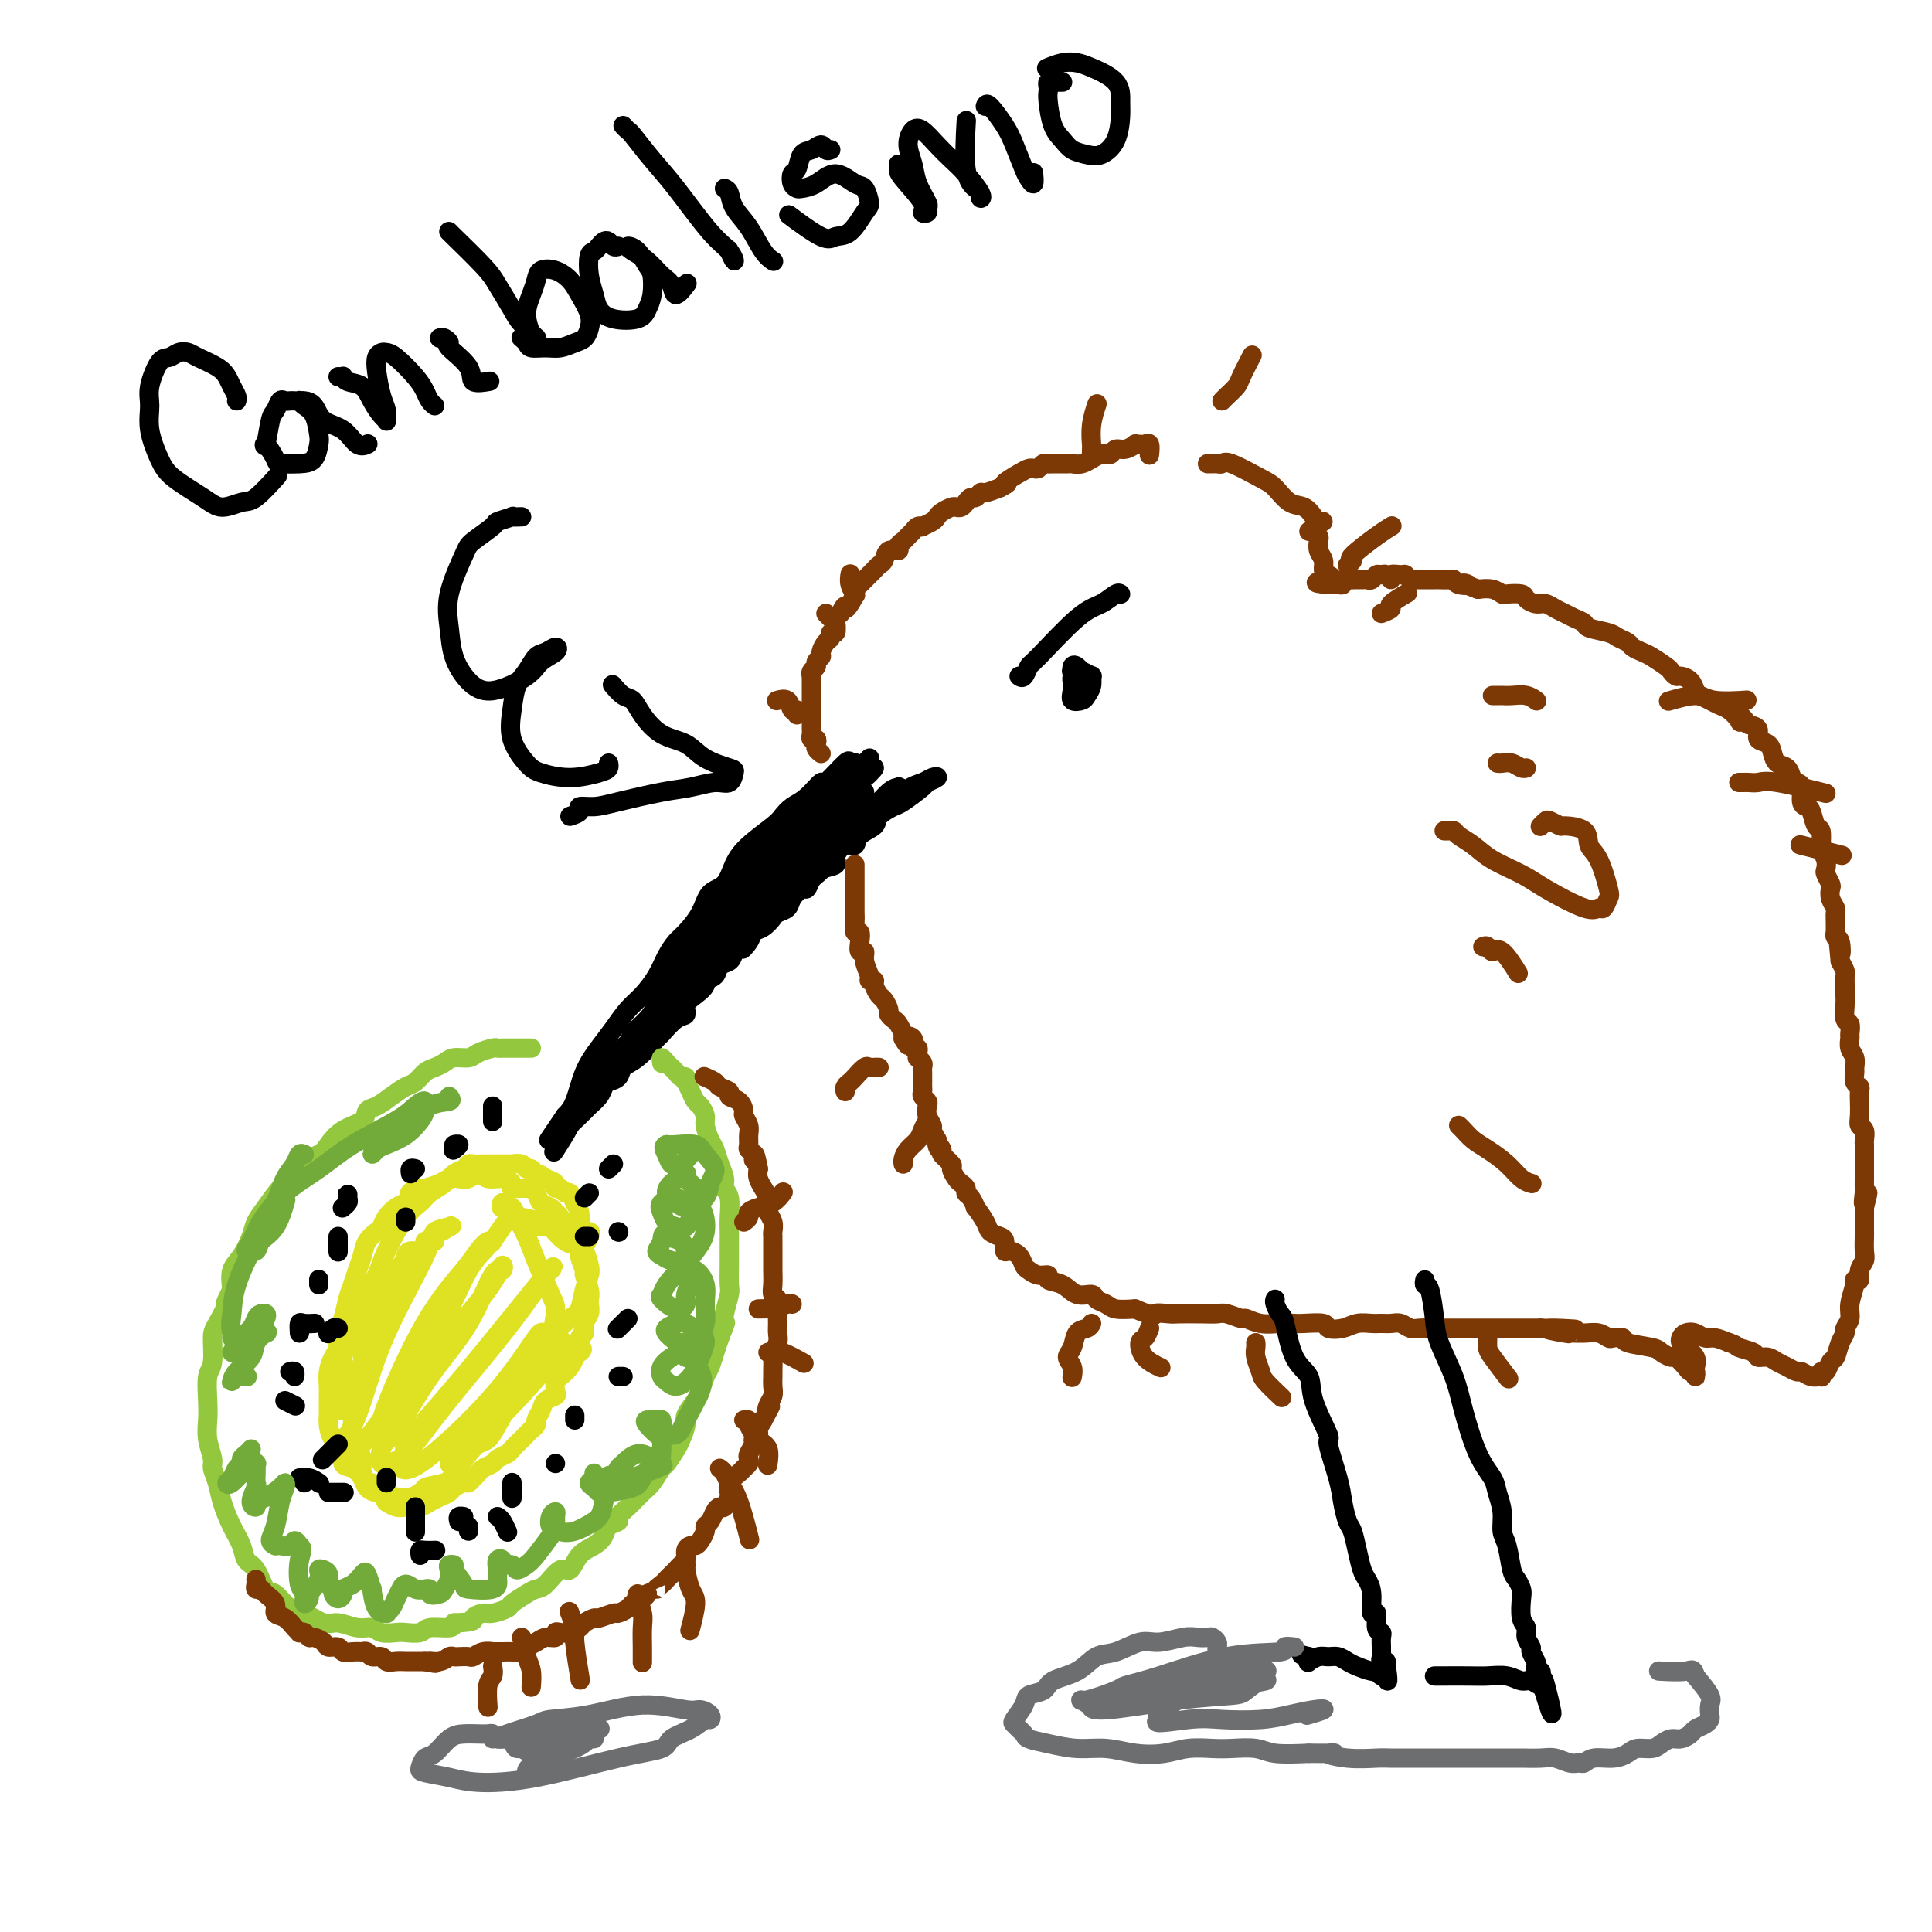<svg viewBox='0 0 400 400' version='1.1' xmlns='http://www.w3.org/2000/svg' xmlns:xlink='http://www.w3.org/1999/xlink'><g fill='none' stroke='#000000' stroke-width='4' stroke-linecap='round' stroke-linejoin='round'><path d='M177,158c0.115,-0.034 0.229,-0.068 0,0c-0.229,0.068 -0.802,0.238 -1,0c-0.198,-0.238 -0.020,-0.885 -1,0c-0.980,0.885 -3.117,3.301 -4,4c-0.883,0.699 -0.513,-0.320 -1,0c-0.487,0.320 -1.831,1.979 -3,3c-1.169,1.021 -2.162,1.406 -3,2c-0.838,0.594 -1.522,1.399 -2,2c-0.478,0.601 -0.751,0.999 -2,2c-1.249,1.001 -3.474,2.605 -5,4c-1.526,1.395 -2.352,2.580 -3,4c-0.648,1.420 -1.118,3.076 -2,4c-0.882,0.924 -2.176,1.117 -3,2c-0.824,0.883 -1.179,2.455 -2,4c-0.821,1.545 -2.110,3.064 -3,4c-0.890,0.936 -1.382,1.288 -2,2c-0.618,0.712 -1.362,1.782 -2,3c-0.638,1.218 -1.171,2.583 -2,4c-0.829,1.417 -1.955,2.887 -3,4c-1.045,1.113 -2.009,1.870 -3,3c-0.991,1.130 -2.009,2.634 -3,4c-0.991,1.366 -1.956,2.593 -3,4c-1.044,1.407 -2.166,2.994 -3,5c-0.834,2.006 -1.381,4.430 -2,6c-0.619,1.570 -1.309,2.285 -2,3'/><path d='M117,231c-6.122,9.028 -2.426,3.597 -1,2c1.426,-1.597 0.582,0.642 0,2c-0.582,1.358 -0.901,1.837 -1,2c-0.099,0.163 0.022,0.010 0,0c-0.022,-0.010 -0.186,0.125 0,0c0.186,-0.125 0.722,-0.508 1,-1c0.278,-0.492 0.298,-1.091 1,-2c0.702,-0.909 2.085,-2.128 3,-3c0.915,-0.872 1.363,-1.399 2,-2c0.637,-0.601 1.465,-1.278 2,-2c0.535,-0.722 0.778,-1.489 1,-2c0.222,-0.511 0.424,-0.765 1,-1c0.576,-0.235 1.525,-0.453 2,-1c0.475,-0.547 0.476,-1.425 1,-2c0.524,-0.575 1.570,-0.846 3,-2c1.430,-1.154 3.243,-3.191 4,-4c0.757,-0.809 0.457,-0.391 1,-1c0.543,-0.609 1.929,-2.247 3,-3c1.071,-0.753 1.826,-0.622 2,-1c0.174,-0.378 -0.234,-1.266 0,-2c0.234,-0.734 1.108,-1.314 2,-2c0.892,-0.686 1.801,-1.478 2,-2c0.199,-0.522 -0.311,-0.772 0,-1c0.311,-0.228 1.444,-0.432 2,-1c0.556,-0.568 0.534,-1.499 1,-2c0.466,-0.501 1.419,-0.572 2,-1c0.581,-0.428 0.791,-1.214 1,-2'/><path d='M152,197c5.971,-6.075 2.899,-2.261 2,-1c-0.899,1.261 0.374,-0.029 1,-1c0.626,-0.971 0.606,-1.621 1,-2c0.394,-0.379 1.204,-0.485 2,-1c0.796,-0.515 1.579,-1.438 2,-2c0.421,-0.562 0.480,-0.762 1,-1c0.520,-0.238 1.501,-0.514 2,-1c0.499,-0.486 0.516,-1.181 1,-2c0.484,-0.819 1.434,-1.763 2,-2c0.566,-0.237 0.749,0.232 1,0c0.251,-0.232 0.570,-1.166 1,-2c0.430,-0.834 0.970,-1.567 2,-2c1.030,-0.433 2.550,-0.567 3,-1c0.450,-0.433 -0.170,-1.166 0,-2c0.170,-0.834 1.129,-1.770 2,-2c0.871,-0.230 1.655,0.246 2,0c0.345,-0.246 0.250,-1.216 1,-2c0.750,-0.784 2.345,-1.384 3,-2c0.655,-0.616 0.369,-1.250 1,-2c0.631,-0.750 2.177,-1.616 3,-2c0.823,-0.384 0.922,-0.286 2,-1c1.078,-0.714 3.135,-2.241 4,-3c0.865,-0.759 0.538,-0.751 1,-1c0.462,-0.249 1.712,-0.755 2,-1c0.288,-0.245 -0.387,-0.231 -1,0c-0.613,0.231 -1.165,0.678 -2,1c-0.835,0.322 -1.953,0.521 -4,2c-2.047,1.479 -5.024,4.240 -8,7'/><path d='M179,171c-3.375,2.359 -4.311,3.257 -6,5c-1.689,1.743 -4.130,4.330 -6,6c-1.870,1.670 -3.168,2.423 -4,3c-0.832,0.577 -1.199,0.978 -1,1c0.199,0.022 0.964,-0.337 2,-1c1.036,-0.663 2.344,-1.631 4,-3c1.656,-1.369 3.660,-3.137 5,-5c1.340,-1.863 2.015,-3.819 4,-6c1.985,-2.181 5.281,-4.585 7,-6c1.719,-1.415 1.863,-1.839 2,-2c0.137,-0.161 0.267,-0.057 0,0c-0.267,0.057 -0.930,0.066 -2,1c-1.070,0.934 -2.546,2.791 -4,4c-1.454,1.209 -2.885,1.770 -5,4c-2.115,2.230 -4.913,6.128 -7,8c-2.087,1.872 -3.462,1.719 -4,2c-0.538,0.281 -0.240,0.995 0,1c0.240,0.005 0.423,-0.701 1,-2c0.577,-1.299 1.548,-3.192 3,-5c1.452,-1.808 3.384,-3.531 5,-5c1.616,-1.469 2.914,-2.683 4,-4c1.086,-1.317 1.959,-2.738 2,-3c0.041,-0.262 -0.749,0.633 -1,1c-0.251,0.367 0.037,0.205 -1,1c-1.037,0.795 -3.401,2.546 -5,4c-1.599,1.454 -2.435,2.610 -4,4c-1.565,1.390 -3.859,3.013 -5,4c-1.141,0.987 -1.131,1.337 -1,1c0.131,-0.337 0.381,-1.360 1,-2c0.619,-0.640 1.605,-0.897 3,-2c1.395,-1.103 3.197,-3.051 5,-5'/><path d='M171,170c2.437,-2.953 4.528,-6.334 6,-8c1.472,-1.666 2.323,-1.617 3,-2c0.677,-0.383 1.180,-1.197 1,-1c-0.180,0.197 -1.043,1.404 -2,2c-0.957,0.596 -2.007,0.580 -4,2c-1.993,1.420 -4.929,4.275 -7,6c-2.071,1.725 -3.275,2.321 -4,3c-0.725,0.679 -0.969,1.440 -1,2c-0.031,0.560 0.152,0.918 1,0c0.848,-0.918 2.363,-3.114 4,-5c1.637,-1.886 3.398,-3.464 5,-5c1.602,-1.536 3.046,-3.029 4,-4c0.954,-0.971 1.419,-1.419 2,-2c0.581,-0.581 1.276,-1.295 1,-1c-0.276,0.295 -1.525,1.598 -3,3c-1.475,1.402 -3.176,2.902 -5,4c-1.824,1.098 -3.772,1.794 -5,3c-1.228,1.206 -1.736,2.921 -3,4c-1.264,1.079 -3.286,1.522 -4,2c-0.714,0.478 -0.122,0.992 0,1c0.122,0.008 -0.227,-0.489 0,-1c0.227,-0.511 1.031,-1.036 2,-2c0.969,-0.964 2.103,-2.368 3,-3c0.897,-0.632 1.556,-0.490 2,-1c0.444,-0.510 0.674,-1.670 1,-2c0.326,-0.330 0.747,0.169 0,1c-0.747,0.831 -2.663,1.993 -4,3c-1.337,1.007 -2.096,1.859 -3,3c-0.904,1.141 -1.952,2.570 -3,4'/><path d='M158,176c-3.800,3.448 -2.801,3.066 -4,5c-1.199,1.934 -4.597,6.182 -7,9c-2.403,2.818 -3.812,4.204 -5,6c-1.188,1.796 -2.157,4.000 -3,5c-0.843,1.000 -1.562,0.796 -2,1c-0.438,0.204 -0.595,0.814 0,1c0.595,0.186 1.941,-0.054 3,-1c1.059,-0.946 1.831,-2.599 3,-4c1.169,-1.401 2.733,-2.550 4,-4c1.267,-1.450 2.236,-3.201 4,-6c1.764,-2.799 4.324,-6.646 6,-9c1.676,-2.354 2.467,-3.216 3,-4c0.533,-0.784 0.806,-1.490 1,-2c0.194,-0.510 0.307,-0.825 0,-1c-0.307,-0.175 -1.036,-0.212 -1,0c0.036,0.212 0.837,0.672 0,2c-0.837,1.328 -3.311,3.524 -5,5c-1.689,1.476 -2.593,2.234 -4,5c-1.407,2.766 -3.317,7.541 -6,12c-2.683,4.459 -6.139,8.602 -8,11c-1.861,2.398 -2.128,3.052 -3,4c-0.872,0.948 -2.350,2.190 -3,3c-0.650,0.810 -0.474,1.188 0,1c0.474,-0.188 1.244,-0.943 2,-2c0.756,-1.057 1.496,-2.415 5,-7c3.504,-4.585 9.772,-12.396 14,-17c4.228,-4.604 6.415,-6.002 8,-7c1.585,-0.998 2.569,-1.597 4,-3c1.431,-1.403 3.308,-3.608 4,-5c0.692,-1.392 0.198,-1.969 0,-2c-0.198,-0.031 -0.099,0.485 0,1'/><path d='M168,173c5.066,-6.053 -0.768,-0.686 -3,2c-2.232,2.686 -0.861,2.691 -3,5c-2.139,2.309 -7.789,6.923 -10,9c-2.211,2.077 -0.983,1.618 -1,2c-0.017,0.382 -1.279,1.607 -2,2c-0.721,0.393 -0.900,-0.045 -1,0c-0.100,0.045 -0.122,0.572 1,0c1.122,-0.572 3.388,-2.243 5,-4c1.612,-1.757 2.570,-3.599 4,-5c1.430,-1.401 3.333,-2.362 5,-4c1.667,-1.638 3.100,-3.952 4,-5c0.900,-1.048 1.268,-0.829 1,0c-0.268,0.829 -1.172,2.268 -4,5c-2.828,2.732 -7.579,6.757 -11,10c-3.421,3.243 -5.513,5.705 -7,7c-1.487,1.295 -2.370,1.425 -4,3c-1.630,1.575 -4.007,4.595 -5,6c-0.993,1.405 -0.601,1.195 0,1c0.601,-0.195 1.411,-0.374 2,-1c0.589,-0.626 0.958,-1.697 3,-4c2.042,-2.303 5.756,-5.837 9,-9c3.244,-3.163 6.017,-5.953 8,-8c1.983,-2.047 3.176,-3.350 5,-5c1.824,-1.650 4.277,-3.646 6,-5c1.723,-1.354 2.715,-2.067 3,-2c0.285,0.067 -0.136,0.913 -1,2c-0.864,1.087 -2.171,2.416 -4,4c-1.829,1.584 -4.181,3.425 -6,5c-1.819,1.575 -3.105,2.886 -6,6c-2.895,3.114 -7.399,8.033 -10,11c-2.601,2.967 -3.301,3.984 -4,5'/><path d='M142,206c-5.298,5.073 -3.042,1.257 -2,0c1.042,-1.257 0.869,0.045 1,0c0.131,-0.045 0.566,-1.436 3,-4c2.434,-2.564 6.866,-6.301 11,-11c4.134,-4.699 7.969,-10.359 10,-13c2.031,-2.641 2.257,-2.263 3,-3c0.743,-0.737 2.003,-2.589 3,-4c0.997,-1.411 1.730,-2.380 2,-3c0.270,-0.620 0.077,-0.891 0,-1c-0.077,-0.109 -0.039,-0.054 0,0'/><path d='M160,180c-1.792,1.934 -3.584,3.868 -6,7c-2.416,3.132 -5.457,7.464 -8,11c-2.543,3.536 -4.589,6.278 -6,8c-1.411,1.722 -2.188,2.425 -3,4c-0.812,1.575 -1.661,4.021 -2,5c-0.339,0.979 -0.170,0.489 0,0'/><path d='M157,181c-0.245,0.290 -0.491,0.581 -1,1c-0.509,0.419 -1.282,0.968 -2,2c-0.718,1.032 -1.381,2.549 -3,5c-1.619,2.451 -4.192,5.836 -6,8c-1.808,2.164 -2.850,3.107 -4,5c-1.150,1.893 -2.410,4.735 -4,7c-1.590,2.265 -3.512,3.952 -5,6c-1.488,2.048 -2.543,4.456 -4,6c-1.457,1.544 -3.315,2.223 -4,3c-0.685,0.777 -0.196,1.650 0,2c0.196,0.350 0.098,0.175 0,0'/><path d='M137,208c-0.508,0.920 -1.016,1.840 -2,3c-0.984,1.160 -2.443,2.560 -4,4c-1.557,1.440 -3.213,2.919 -5,5c-1.787,2.081 -3.706,4.764 -5,7c-1.294,2.236 -1.964,4.025 -3,6c-1.036,1.975 -2.439,4.136 -3,5c-0.561,0.864 -0.281,0.432 0,0'/></g>
<g fill='none' stroke='#7C3805' stroke-width='4' stroke-linecap='round' stroke-linejoin='round'><path d='M170,156c-0.415,-0.341 -0.829,-0.683 -1,-1c-0.171,-0.317 -0.098,-0.610 0,-1c0.098,-0.390 0.223,-0.878 0,-1c-0.223,-0.122 -0.792,0.122 -1,0c-0.208,-0.122 -0.056,-0.610 0,-1c0.056,-0.390 0.015,-0.682 0,-1c-0.015,-0.318 -0.004,-0.663 0,-1c0.004,-0.337 0.001,-0.668 0,-1c-0.001,-0.332 -0.000,-0.665 0,-1c0.000,-0.335 0.000,-0.671 0,-1c-0.000,-0.329 0.000,-0.651 0,-1c-0.000,-0.349 -0.000,-0.724 0,-1c0.000,-0.276 0.000,-0.451 0,-1c-0.000,-0.549 -0.001,-1.471 0,-2c0.001,-0.529 0.004,-0.667 0,-1c-0.004,-0.333 -0.016,-0.863 0,-1c0.016,-0.137 0.061,0.118 0,0c-0.061,-0.118 -0.227,-0.608 0,-1c0.227,-0.392 0.848,-0.686 1,-1c0.152,-0.314 -0.166,-0.647 0,-1c0.166,-0.353 0.814,-0.726 1,-1c0.186,-0.274 -0.090,-0.450 0,-1c0.090,-0.550 0.546,-1.475 1,-2c0.454,-0.525 0.905,-0.651 1,-1c0.095,-0.349 -0.168,-0.919 0,-1c0.168,-0.081 0.767,0.329 1,0c0.233,-0.329 0.101,-1.396 0,-2c-0.101,-0.604 -0.172,-0.744 0,-1c0.172,-0.256 0.586,-0.628 1,-1'/><path d='M174,127c1.111,-2.361 0.889,-1.263 1,-1c0.111,0.263 0.553,-0.310 1,-1c0.447,-0.690 0.897,-1.498 1,-2c0.103,-0.502 -0.141,-0.698 0,-1c0.141,-0.302 0.668,-0.710 1,-1c0.332,-0.290 0.469,-0.464 1,-1c0.531,-0.536 1.457,-1.435 2,-2c0.543,-0.565 0.705,-0.795 1,-1c0.295,-0.205 0.723,-0.383 1,-1c0.277,-0.617 0.403,-1.671 1,-2c0.597,-0.329 1.666,0.067 2,0c0.334,-0.067 -0.065,-0.596 0,-1c0.065,-0.404 0.596,-0.683 1,-1c0.404,-0.317 0.681,-0.673 1,-1c0.319,-0.327 0.681,-0.627 1,-1c0.319,-0.373 0.597,-0.821 1,-1c0.403,-0.179 0.933,-0.089 1,0c0.067,0.089 -0.329,0.178 0,0c0.329,-0.178 1.384,-0.622 2,-1c0.616,-0.378 0.795,-0.689 1,-1c0.205,-0.311 0.436,-0.622 1,-1c0.564,-0.378 1.461,-0.823 2,-1c0.539,-0.177 0.722,-0.085 1,0c0.278,0.085 0.652,0.162 1,0c0.348,-0.162 0.669,-0.565 1,-1c0.331,-0.435 0.672,-0.904 1,-1c0.328,-0.096 0.645,0.180 1,0c0.355,-0.180 0.749,-0.818 1,-1c0.251,-0.182 0.357,0.091 1,0c0.643,-0.091 1.821,-0.545 3,-1'/><path d='M207,101c2.703,-1.359 0.962,-0.755 1,-1c0.038,-0.245 1.855,-1.337 3,-2c1.145,-0.663 1.617,-0.896 2,-1c0.383,-0.104 0.678,-0.081 1,0c0.322,0.081 0.671,0.218 1,0c0.329,-0.218 0.637,-0.791 1,-1c0.363,-0.209 0.782,-0.055 1,0c0.218,0.055 0.234,0.011 1,0c0.766,-0.011 2.280,0.012 3,0c0.720,-0.012 0.644,-0.060 1,0c0.356,0.060 1.142,0.226 2,0c0.858,-0.226 1.788,-0.844 2,-1c0.212,-0.156 -0.295,0.150 0,0c0.295,-0.150 1.391,-0.757 2,-1c0.609,-0.243 0.731,-0.121 1,0c0.269,0.121 0.684,0.243 1,0c0.316,-0.243 0.533,-0.850 1,-1c0.467,-0.150 1.186,0.156 2,0c0.814,-0.156 1.725,-0.776 2,-1c0.275,-0.224 -0.084,-0.053 0,0c0.084,0.053 0.611,-0.014 1,0c0.389,0.014 0.640,0.107 1,0c0.360,-0.107 0.828,-0.413 1,0c0.172,0.413 0.049,1.547 0,2c-0.049,0.453 -0.025,0.227 0,0'/><path d='M250,96c0.335,0.006 0.670,0.012 1,0c0.330,-0.012 0.654,-0.041 1,0c0.346,0.041 0.714,0.151 1,0c0.286,-0.151 0.489,-0.564 2,0c1.511,0.564 4.331,2.105 6,3c1.669,0.895 2.187,1.144 3,2c0.813,0.856 1.921,2.321 3,3c1.079,0.679 2.128,0.574 3,1c0.872,0.426 1.568,1.382 2,2c0.432,0.618 0.600,0.898 1,1c0.400,0.102 1.031,0.028 1,0c-0.031,-0.028 -0.723,-0.008 -1,0c-0.277,0.008 -0.138,0.004 0,0'/><path d='M177,179c-0.000,0.438 -0.000,0.876 0,1c0.000,0.124 0.000,-0.065 0,0c-0.000,0.065 -0.000,0.383 0,1c0.000,0.617 0.000,1.532 0,2c-0.000,0.468 -0.000,0.488 0,1c0.000,0.512 0.000,1.516 0,2c-0.000,0.484 -0.001,0.449 0,1c0.001,0.551 0.004,1.687 0,2c-0.004,0.313 -0.015,-0.198 0,0c0.015,0.198 0.055,1.105 0,2c-0.055,0.895 -0.207,1.780 0,2c0.207,0.220 0.772,-0.223 1,0c0.228,0.223 0.118,1.114 0,2c-0.118,0.886 -0.243,1.768 0,2c0.243,0.232 0.854,-0.187 1,0c0.146,0.187 -0.172,0.980 0,2c0.172,1.020 0.834,2.266 1,3c0.166,0.734 -0.163,0.955 0,1c0.163,0.045 0.818,-0.086 1,0c0.182,0.086 -0.110,0.390 0,1c0.110,0.610 0.621,1.526 1,2c0.379,0.474 0.626,0.507 1,1c0.374,0.493 0.874,1.445 1,2c0.126,0.555 -0.124,0.712 0,1c0.124,0.288 0.621,0.706 1,1c0.379,0.294 0.641,0.464 1,1c0.359,0.536 0.817,1.439 1,2c0.183,0.561 0.092,0.781 0,1'/><path d='M187,215c1.559,2.796 0.958,0.787 1,0c0.042,-0.787 0.729,-0.352 1,0c0.271,0.352 0.125,0.620 0,1c-0.125,0.380 -0.231,0.872 0,1c0.231,0.128 0.798,-0.106 1,0c0.202,0.106 0.040,0.553 0,1c-0.040,0.447 0.042,0.893 0,1c-0.042,0.107 -0.207,-0.126 0,0c0.207,0.126 0.788,0.611 1,1c0.212,0.389 0.057,0.682 0,1c-0.057,0.318 -0.015,0.663 0,1c0.015,0.337 0.003,0.668 0,1c-0.003,0.332 0.003,0.667 0,1c-0.003,0.333 -0.015,0.666 0,1c0.015,0.334 0.055,0.670 0,1c-0.055,0.330 -0.207,0.656 0,1c0.207,0.344 0.773,0.707 1,1c0.227,0.293 0.116,0.515 0,1c-0.116,0.485 -0.237,1.233 0,2c0.237,0.767 0.833,1.553 1,2c0.167,0.447 -0.095,0.556 0,1c0.095,0.444 0.548,1.222 1,2'/><path d='M194,236c1.013,3.423 0.046,1.479 0,1c-0.046,-0.479 0.828,0.505 1,1c0.172,0.495 -0.358,0.500 0,1c0.358,0.500 1.602,1.496 2,2c0.398,0.504 -0.052,0.517 0,1c0.052,0.483 0.605,1.438 1,2c0.395,0.562 0.632,0.733 1,1c0.368,0.267 0.867,0.629 1,1c0.133,0.371 -0.101,0.750 0,1c0.101,0.250 0.537,0.371 1,1c0.463,0.629 0.954,1.765 1,2c0.046,0.235 -0.352,-0.433 0,0c0.352,0.433 1.453,1.966 2,3c0.547,1.034 0.541,1.569 1,2c0.459,0.431 1.384,0.758 2,1c0.616,0.242 0.925,0.397 1,1c0.075,0.603 -0.083,1.653 0,2c0.083,0.347 0.406,-0.008 1,0c0.594,0.008 1.460,0.379 2,1c0.540,0.621 0.755,1.490 1,2c0.245,0.510 0.520,0.660 1,1c0.480,0.340 1.167,0.869 2,1c0.833,0.131 1.814,-0.138 2,0c0.186,0.138 -0.421,0.681 0,1c0.421,0.319 1.870,0.414 3,1c1.130,0.586 1.939,1.663 3,2c1.061,0.337 2.373,-0.067 3,0c0.627,0.067 0.570,0.606 1,1c0.430,0.394 1.346,0.645 2,1c0.654,0.355 1.044,0.816 2,1c0.956,0.184 2.478,0.092 4,0'/><path d='M235,271c4.915,2.083 3.701,1.290 4,1c0.299,-0.290 2.109,-0.079 3,0c0.891,0.079 0.862,0.025 2,0c1.138,-0.025 3.441,-0.022 5,0c1.559,0.022 2.373,0.062 3,0c0.627,-0.062 1.066,-0.227 2,0c0.934,0.227 2.362,0.845 3,1c0.638,0.155 0.486,-0.154 1,0c0.514,0.154 1.693,0.772 3,1c1.307,0.228 2.740,0.064 4,0c1.260,-0.064 2.347,-0.030 3,0c0.653,0.030 0.874,0.057 2,0c1.126,-0.057 3.159,-0.197 4,0c0.841,0.197 0.490,0.732 1,1c0.510,0.268 1.880,0.268 3,0c1.120,-0.268 1.991,-0.805 3,-1c1.009,-0.195 2.157,-0.048 3,0c0.843,0.048 1.379,-0.001 2,0c0.621,0.001 1.325,0.053 2,0c0.675,-0.053 1.320,-0.210 2,0c0.680,0.210 1.394,0.788 2,1c0.606,0.212 1.105,0.057 2,0c0.895,-0.057 2.186,-0.015 3,0c0.814,0.015 1.153,0.004 2,0c0.847,-0.004 2.204,-0.001 3,0c0.796,0.001 1.031,0.000 2,0c0.969,-0.000 2.671,-0.000 4,0c1.329,0.000 2.284,0.000 3,0c0.716,-0.000 1.193,-0.000 2,0c0.807,0.000 1.945,0.000 3,0c1.055,-0.000 2.028,-0.000 3,0'/><path d='M319,275c13.272,0.558 4.452,-0.048 2,0c-2.452,0.048 1.466,0.749 3,1c1.534,0.251 0.686,0.054 1,0c0.314,-0.054 1.791,0.037 3,0c1.209,-0.037 2.151,-0.203 3,0c0.849,0.203 1.604,0.775 2,1c0.396,0.225 0.434,0.101 1,0c0.566,-0.101 1.661,-0.181 2,0c0.339,0.181 -0.079,0.621 1,1c1.079,0.379 3.655,0.696 5,1c1.345,0.304 1.459,0.593 2,1c0.541,0.407 1.508,0.931 2,1c0.492,0.069 0.510,-0.318 1,0c0.490,0.318 1.452,1.340 2,2c0.548,0.660 0.683,0.958 1,1c0.317,0.042 0.817,-0.173 1,0c0.183,0.173 0.051,0.734 0,1c-0.051,0.266 -0.020,0.236 0,0c0.020,-0.236 0.030,-0.679 0,-1c-0.030,-0.321 -0.100,-0.520 0,-1c0.100,-0.480 0.369,-1.242 0,-2c-0.369,-0.758 -1.375,-1.510 -2,-2c-0.625,-0.490 -0.869,-0.716 -1,-1c-0.131,-0.284 -0.149,-0.627 0,-1c0.149,-0.373 0.465,-0.777 1,-1c0.535,-0.223 1.288,-0.266 2,0c0.712,0.266 1.384,0.841 2,1c0.616,0.159 1.176,-0.097 2,0c0.824,0.097 1.912,0.549 3,1'/><path d='M358,278c1.673,0.492 1.354,0.723 2,1c0.646,0.277 2.256,0.599 3,1c0.744,0.401 0.623,0.882 1,1c0.377,0.118 1.252,-0.127 2,0c0.748,0.127 1.369,0.626 2,1c0.631,0.374 1.273,0.622 2,1c0.727,0.378 1.540,0.887 2,1c0.460,0.113 0.567,-0.170 1,0c0.433,0.170 1.191,0.794 2,1c0.809,0.206 1.670,-0.004 2,0c0.330,0.004 0.130,0.224 0,0c-0.130,-0.224 -0.190,-0.893 0,-1c0.190,-0.107 0.629,0.346 1,0c0.371,-0.346 0.673,-1.493 1,-2c0.327,-0.507 0.680,-0.376 1,-1c0.320,-0.624 0.606,-2.003 1,-3c0.394,-0.997 0.894,-1.612 1,-2c0.106,-0.388 -0.183,-0.549 0,-1c0.183,-0.451 0.838,-1.191 1,-2c0.162,-0.809 -0.168,-1.687 0,-3c0.168,-1.313 0.833,-3.062 1,-4c0.167,-0.938 -0.166,-1.065 0,-1c0.166,0.065 0.829,0.322 1,0c0.171,-0.322 -0.150,-1.222 0,-2c0.150,-0.778 0.772,-1.433 1,-2c0.228,-0.567 0.061,-1.044 0,-2c-0.061,-0.956 -0.016,-2.390 0,-3c0.016,-0.610 0.004,-0.395 0,-1c-0.004,-0.605 -0.001,-2.030 0,-3c0.001,-0.970 0.001,-1.485 0,-2'/><path d='M386,250c1.392,-5.529 0.373,-1.853 0,-1c-0.373,0.853 -0.100,-1.119 0,-2c0.100,-0.881 0.027,-0.673 0,-1c-0.027,-0.327 -0.007,-1.191 0,-2c0.007,-0.809 0.002,-1.564 0,-2c-0.002,-0.436 0.001,-0.555 0,-1c-0.001,-0.445 -0.004,-1.218 0,-2c0.004,-0.782 0.015,-1.573 0,-2c-0.015,-0.427 -0.057,-0.490 0,-1c0.057,-0.510 0.211,-1.466 0,-2c-0.211,-0.534 -0.789,-0.647 -1,-1c-0.211,-0.353 -0.056,-0.945 0,-2c0.056,-1.055 0.011,-2.572 0,-3c-0.011,-0.428 0.011,0.232 0,0c-0.011,-0.232 -0.056,-1.357 0,-2c0.056,-0.643 0.212,-0.805 0,-1c-0.212,-0.195 -0.793,-0.422 -1,-1c-0.207,-0.578 -0.041,-1.507 0,-2c0.041,-0.493 -0.042,-0.551 0,-1c0.042,-0.449 0.208,-1.290 0,-2c-0.208,-0.710 -0.792,-1.287 -1,-2c-0.208,-0.713 -0.042,-1.560 0,-2c0.042,-0.440 -0.041,-0.474 0,-1c0.041,-0.526 0.207,-1.544 0,-2c-0.207,-0.456 -0.788,-0.350 -1,-1c-0.212,-0.650 -0.056,-2.057 0,-3c0.056,-0.943 0.012,-1.421 0,-2c-0.012,-0.579 0.007,-1.258 0,-2c-0.007,-0.742 -0.040,-1.546 0,-2c0.040,-0.454 0.154,-0.558 0,-1c-0.154,-0.442 -0.577,-1.221 -1,-2'/><path d='M381,199c-0.790,-8.233 -0.264,-3.315 0,-2c0.264,1.315 0.267,-0.974 0,-2c-0.267,-1.026 -0.804,-0.790 -1,-1c-0.196,-0.210 -0.052,-0.868 0,-1c0.052,-0.132 0.010,0.260 0,0c-0.010,-0.260 0.011,-1.173 0,-2c-0.011,-0.827 -0.055,-1.568 0,-2c0.055,-0.432 0.207,-0.553 0,-1c-0.207,-0.447 -0.774,-1.218 -1,-2c-0.226,-0.782 -0.112,-1.574 0,-2c0.112,-0.426 0.222,-0.486 0,-1c-0.222,-0.514 -0.778,-1.484 -1,-2c-0.222,-0.516 -0.111,-0.580 0,-1c0.111,-0.420 0.223,-1.196 0,-2c-0.223,-0.804 -0.781,-1.637 -1,-2c-0.219,-0.363 -0.100,-0.255 0,-1c0.100,-0.745 0.180,-2.344 0,-3c-0.180,-0.656 -0.622,-0.368 -1,-1c-0.378,-0.632 -0.693,-2.183 -1,-3c-0.307,-0.817 -0.607,-0.900 -1,-1c-0.393,-0.100 -0.878,-0.216 -1,-1c-0.122,-0.784 0.118,-2.237 0,-3c-0.118,-0.763 -0.595,-0.837 -1,-1c-0.405,-0.163 -0.737,-0.415 -1,-1c-0.263,-0.585 -0.457,-1.504 -1,-2c-0.543,-0.496 -1.436,-0.570 -2,-1c-0.564,-0.430 -0.797,-1.215 -1,-2c-0.203,-0.785 -0.374,-1.571 -1,-2c-0.626,-0.429 -1.707,-0.500 -2,-1c-0.293,-0.500 0.202,-1.429 0,-2c-0.202,-0.571 -1.101,-0.786 -2,-1'/><path d='M362,150c-2.799,-3.659 -2.297,-1.806 -2,-1c0.297,0.806 0.388,0.567 0,0c-0.388,-0.567 -1.256,-1.460 -2,-2c-0.744,-0.540 -1.364,-0.725 -2,-1c-0.636,-0.275 -1.287,-0.638 -2,-1c-0.713,-0.362 -1.486,-0.723 -2,-1c-0.514,-0.277 -0.768,-0.470 -1,-1c-0.232,-0.530 -0.442,-1.398 -1,-2c-0.558,-0.602 -1.466,-0.939 -2,-1c-0.534,-0.061 -0.695,0.152 -1,0c-0.305,-0.152 -0.754,-0.671 -1,-1c-0.246,-0.329 -0.288,-0.469 -1,-1c-0.712,-0.531 -2.092,-1.452 -3,-2c-0.908,-0.548 -1.343,-0.724 -2,-1c-0.657,-0.276 -1.535,-0.651 -2,-1c-0.465,-0.349 -0.515,-0.671 -1,-1c-0.485,-0.329 -1.404,-0.666 -2,-1c-0.596,-0.334 -0.870,-0.667 -2,-1c-1.130,-0.333 -3.118,-0.666 -4,-1c-0.882,-0.334 -0.659,-0.668 -1,-1c-0.341,-0.332 -1.246,-0.663 -2,-1c-0.754,-0.337 -1.358,-0.682 -2,-1c-0.642,-0.318 -1.322,-0.611 -2,-1c-0.678,-0.389 -1.355,-0.875 -2,-1c-0.645,-0.125 -1.257,0.111 -2,0c-0.743,-0.111 -1.616,-0.569 -2,-1c-0.384,-0.431 -0.280,-0.834 -1,-1c-0.720,-0.166 -2.265,-0.096 -3,0c-0.735,0.096 -0.659,0.218 -1,0c-0.341,-0.218 -1.097,-0.777 -2,-1c-0.903,-0.223 -1.951,-0.112 -3,0'/><path d='M306,122c-4.832,-1.790 -2.411,-1.264 -2,-1c0.411,0.264 -1.186,0.267 -2,0c-0.814,-0.267 -0.844,-0.804 -1,-1c-0.156,-0.196 -0.437,-0.053 -1,0c-0.563,0.053 -1.406,0.014 -2,0c-0.594,-0.014 -0.937,-0.004 -1,0c-0.063,0.004 0.156,0.001 0,0c-0.156,-0.001 -0.686,0.001 -1,0c-0.314,-0.001 -0.413,-0.004 -1,0c-0.587,0.004 -1.661,0.016 -2,0c-0.339,-0.016 0.059,-0.058 0,0c-0.059,0.058 -0.575,0.216 -1,0c-0.425,-0.216 -0.758,-0.808 -1,-1c-0.242,-0.192 -0.394,0.015 -1,0c-0.606,-0.015 -1.668,-0.254 -2,0c-0.332,0.254 0.066,1.000 0,1c-0.066,-0.000 -0.595,-0.746 -1,-1c-0.405,-0.254 -0.684,-0.015 -1,0c-0.316,0.015 -0.667,-0.192 -1,0c-0.333,0.192 -0.647,0.784 -1,1c-0.353,0.216 -0.743,0.057 -1,0c-0.257,-0.057 -0.380,-0.011 -1,0c-0.620,0.011 -1.738,-0.011 -2,0c-0.262,0.011 0.333,0.056 0,0c-0.333,-0.056 -1.595,-0.211 -2,0c-0.405,0.211 0.046,0.789 0,1c-0.046,0.211 -0.589,0.057 -1,0c-0.411,-0.057 -0.689,-0.016 -1,0c-0.311,0.016 -0.656,0.008 -1,0'/><path d='M275,121c-4.813,-0.330 -1.346,-0.654 0,-1c1.346,-0.346 0.571,-0.712 0,-1c-0.571,-0.288 -0.937,-0.497 -1,-1c-0.063,-0.503 0.176,-1.301 0,-2c-0.176,-0.699 -0.769,-1.297 -1,-2c-0.231,-0.703 -0.101,-1.509 0,-2c0.101,-0.491 0.171,-0.668 0,-1c-0.171,-0.332 -0.585,-0.820 -1,-1c-0.415,-0.180 -0.833,-0.051 -1,0c-0.167,0.051 -0.084,0.026 0,0'/><path d='M309,144c0.350,0.002 0.700,0.004 1,0c0.300,-0.004 0.550,-0.015 1,0c0.450,0.015 1.100,0.056 2,0c0.900,-0.056 2.050,-0.207 3,0c0.950,0.207 1.700,0.774 2,1c0.300,0.226 0.150,0.113 0,0'/><path d='M310,158c0.249,0.030 0.498,0.061 1,0c0.502,-0.061 1.258,-0.212 2,0c0.742,0.212 1.469,0.788 2,1c0.531,0.212 0.866,0.061 1,0c0.134,-0.061 0.067,-0.030 0,0'/><path d='M279,117c0.550,-0.415 1.100,-0.829 1,-1c-0.100,-0.171 -0.852,-0.097 0,-1c0.852,-0.903 3.306,-2.781 5,-4c1.694,-1.219 2.627,-1.777 3,-2c0.373,-0.223 0.187,-0.112 0,0'/><path d='M286,127c0.935,-0.369 1.869,-0.738 2,-1c0.131,-0.262 -0.542,-0.417 0,-1c0.542,-0.583 2.298,-1.595 3,-2c0.702,-0.405 0.351,-0.202 0,0'/><path d='M253,83c0.211,-0.225 0.421,-0.450 1,-1c0.579,-0.550 1.526,-1.426 2,-2c0.474,-0.574 0.474,-0.847 1,-2c0.526,-1.153 1.579,-3.187 2,-4c0.421,-0.813 0.211,-0.407 0,0'/><path d='M226,95c-0.008,-0.821 -0.016,-1.643 0,-2c0.016,-0.357 0.056,-0.250 0,-1c-0.056,-0.750 -0.207,-2.356 0,-4c0.207,-1.644 0.774,-3.327 1,-4c0.226,-0.673 0.113,-0.337 0,0'/><path d='M177,123c0.113,0.167 0.226,0.333 0,0c-0.226,-0.333 -0.792,-1.167 -1,-2c-0.208,-0.833 -0.060,-1.667 0,-2c0.060,-0.333 0.030,-0.167 0,0'/><path d='M173,130c0.083,-0.339 0.167,-0.679 0,-1c-0.167,-0.321 -0.583,-0.625 -1,-1c-0.417,-0.375 -0.833,-0.821 -1,-1c-0.167,-0.179 -0.083,-0.089 0,0'/><path d='M165,148c0.099,-0.483 0.198,-0.967 0,-1c-0.198,-0.033 -0.692,0.383 -1,0c-0.308,-0.383 -0.429,-1.565 -1,-2c-0.571,-0.435 -1.592,-0.124 -2,0c-0.408,0.124 -0.204,0.062 0,0'/><path d='M182,221c-0.325,-0.015 -0.650,-0.029 -1,0c-0.350,0.029 -0.724,0.102 -1,0c-0.276,-0.102 -0.452,-0.377 -1,0c-0.548,0.377 -1.467,1.408 -2,2c-0.533,0.592 -0.679,0.746 -1,1c-0.321,0.254 -0.817,0.607 -1,1c-0.183,0.393 -0.052,0.827 0,1c0.052,0.173 0.026,0.087 0,0'/><path d='M192,232c-0.362,0.665 -0.724,1.331 -1,2c-0.276,0.669 -0.466,1.342 -1,2c-0.534,0.658 -1.411,1.300 -2,2c-0.589,0.700 -0.889,1.458 -1,2c-0.111,0.542 -0.032,0.869 0,1c0.032,0.131 0.016,0.065 0,0'/><path d='M226,274c-0.216,0.387 -0.432,0.775 -1,1c-0.568,0.225 -1.487,0.288 -2,1c-0.513,0.712 -0.621,2.072 -1,3c-0.379,0.928 -1.029,1.424 -1,2c0.029,0.576 0.739,1.232 1,2c0.261,0.768 0.075,1.648 0,2c-0.075,0.352 -0.037,0.176 0,0'/><path d='M238,275c-0.303,0.807 -0.606,1.614 -1,2c-0.394,0.386 -0.879,0.351 -1,1c-0.121,0.649 0.121,1.982 1,3c0.879,1.018 2.394,1.719 3,2c0.606,0.281 0.303,0.140 0,0'/><path d='M260,278c0.029,0.277 0.057,0.555 0,1c-0.057,0.445 -0.200,1.059 0,2c0.200,0.941 0.744,2.211 1,3c0.256,0.789 0.223,1.097 1,2c0.777,0.903 2.365,2.401 3,3c0.635,0.599 0.318,0.300 0,0'/><path d='M308,277c-0.024,0.738 -0.048,1.476 0,2c0.048,0.524 0.167,0.833 1,2c0.833,1.167 2.381,3.190 3,4c0.619,0.810 0.310,0.405 0,0'/><path d='M302,233c0.260,0.238 0.520,0.477 1,1c0.480,0.523 1.180,1.331 2,2c0.820,0.669 1.761,1.199 3,2c1.239,0.801 2.775,1.875 4,3c1.225,1.125 2.137,2.303 3,3c0.863,0.697 1.675,0.913 2,1c0.325,0.087 0.162,0.043 0,0'/><path d='M307,196c0.346,-0.145 0.692,-0.290 1,0c0.308,0.290 0.577,1.016 1,1c0.423,-0.016 0.998,-0.774 2,0c1.002,0.774 2.429,3.078 3,4c0.571,0.922 0.285,0.461 0,0'/><path d='M299,172c0.321,0.019 0.642,0.038 1,0c0.358,-0.038 0.753,-0.134 1,0c0.247,0.134 0.347,0.498 1,1c0.653,0.502 1.859,1.141 3,2c1.141,0.859 2.218,1.939 4,3c1.782,1.061 4.270,2.104 6,3c1.730,0.896 2.702,1.645 5,3c2.298,1.355 5.924,3.317 8,4c2.076,0.683 2.603,0.086 3,0c0.397,-0.086 0.663,0.340 1,0c0.337,-0.340 0.746,-1.446 1,-2c0.254,-0.554 0.355,-0.555 0,-2c-0.355,-1.445 -1.165,-4.334 -2,-6c-0.835,-1.666 -1.695,-2.110 -2,-3c-0.305,-0.890 -0.056,-2.225 -1,-3c-0.944,-0.775 -3.080,-0.988 -4,-1c-0.920,-0.012 -0.625,0.179 -1,0c-0.375,-0.179 -1.420,-0.728 -2,-1c-0.580,-0.272 -0.695,-0.265 -1,0c-0.305,0.265 -0.802,0.790 -1,1c-0.198,0.210 -0.099,0.105 0,0'/><path d='M346,145c-0.493,0.144 -0.986,0.287 0,0c0.986,-0.287 3.450,-1.005 5,-1c1.550,0.005 2.187,0.732 4,1c1.813,0.268 4.804,0.077 6,0c1.196,-0.077 0.598,-0.038 0,0'/><path d='M360,162c0.357,0.004 0.714,0.009 1,0c0.286,-0.009 0.502,-0.030 1,0c0.498,0.030 1.278,0.111 2,0c0.722,-0.111 1.387,-0.415 4,0c2.613,0.415 7.175,1.547 9,2c1.825,0.453 0.912,0.226 0,0'/><path d='M373,175c0.089,0.022 0.179,0.045 0,0c-0.179,-0.045 -0.625,-0.156 0,0c0.625,0.156 2.322,0.581 4,1c1.678,0.419 3.337,0.834 4,1c0.663,0.166 0.332,0.083 0,0'/></g>
<g fill='none' stroke='#000000' stroke-width='4' stroke-linecap='round' stroke-linejoin='round'><path d='M222,141c0.447,-0.076 0.894,-0.153 1,0c0.106,0.153 -0.129,0.535 0,1c0.129,0.465 0.624,1.014 1,1c0.376,-0.014 0.635,-0.590 1,-1c0.365,-0.410 0.837,-0.653 1,-1c0.163,-0.347 0.015,-0.798 0,-1c-0.015,-0.202 0.101,-0.156 0,0c-0.101,0.156 -0.419,0.423 -1,0c-0.581,-0.423 -1.424,-1.537 -2,-2c-0.576,-0.463 -0.886,-0.276 -1,0c-0.114,0.276 -0.032,0.642 0,1c0.032,0.358 0.015,0.709 0,1c-0.015,0.291 -0.030,0.520 0,1c0.030,0.480 0.103,1.209 0,2c-0.103,0.791 -0.382,1.644 0,2c0.382,0.356 1.424,0.216 2,0c0.576,-0.216 0.685,-0.507 1,-1c0.315,-0.493 0.837,-1.190 1,-2c0.163,-0.810 -0.033,-1.735 0,-2c0.033,-0.265 0.296,0.129 0,0c-0.296,-0.129 -1.151,-0.782 -2,-1c-0.849,-0.218 -1.692,-0.002 -2,0c-0.308,0.002 -0.080,-0.210 0,0c0.080,0.210 0.011,0.841 0,1c-0.011,0.159 0.036,-0.153 0,0c-0.036,0.153 -0.154,0.773 0,1c0.154,0.227 0.580,0.061 1,0c0.420,-0.061 0.834,-0.017 1,0c0.166,0.017 0.083,0.009 0,0'/><path d='M211,140c0.314,0.225 0.629,0.451 1,0c0.371,-0.451 0.800,-1.578 1,-2c0.200,-0.422 0.173,-0.137 2,-2c1.827,-1.863 5.509,-5.872 8,-8c2.491,-2.128 3.791,-2.375 5,-3c1.209,-0.625 2.325,-1.630 3,-2c0.675,-0.370 0.907,-0.106 1,0c0.093,0.106 0.046,0.053 0,0'/><path d='M295,265c-0.085,0.463 -0.171,0.926 0,1c0.171,0.074 0.597,-0.242 1,1c0.403,1.242 0.782,4.043 1,6c0.218,1.957 0.276,3.069 1,5c0.724,1.931 2.116,4.679 3,7c0.884,2.321 1.260,4.213 2,7c0.740,2.787 1.844,6.469 3,9c1.156,2.531 2.365,3.911 3,5c0.635,1.089 0.695,1.889 1,3c0.305,1.111 0.855,2.534 1,4c0.145,1.466 -0.115,2.974 0,4c0.115,1.026 0.606,1.571 1,3c0.394,1.429 0.693,3.741 1,5c0.307,1.259 0.622,1.464 1,2c0.378,0.536 0.818,1.403 1,2c0.182,0.597 0.105,0.923 0,2c-0.105,1.077 -0.239,2.903 0,4c0.239,1.097 0.852,1.464 1,2c0.148,0.536 -0.170,1.243 0,2c0.170,0.757 0.829,1.566 1,2c0.171,0.434 -0.147,0.493 0,1c0.147,0.507 0.757,1.460 1,2c0.243,0.540 0.118,0.666 0,1c-0.118,0.334 -0.228,0.877 0,1c0.228,0.123 0.793,-0.173 1,0c0.207,0.173 0.056,0.816 0,1c-0.056,0.184 -0.016,-0.090 0,0c0.016,0.090 0.008,0.545 0,1'/><path d='M319,348c3.942,12.988 1.796,3.960 1,1c-0.796,-2.960 -0.243,0.150 0,1c0.243,0.850 0.176,-0.561 0,-1c-0.176,-0.439 -0.462,0.093 -1,0c-0.538,-0.093 -1.327,-0.809 -2,-1c-0.673,-0.191 -1.228,0.145 -2,0c-0.772,-0.145 -1.761,-0.771 -3,-1c-1.239,-0.229 -2.729,-0.061 -4,0c-1.271,0.061 -2.324,0.016 -4,0c-1.676,-0.016 -3.976,-0.004 -5,0c-1.024,0.004 -0.772,0.001 -1,0c-0.228,-0.001 -0.938,-0.000 -1,0c-0.062,0.000 0.522,0.000 1,0c0.478,-0.000 0.851,-0.000 1,0c0.149,0.000 0.075,0.000 0,0'/><path d='M264,269c-0.093,0.207 -0.185,0.414 0,1c0.185,0.586 0.649,1.552 1,2c0.351,0.448 0.589,0.377 1,2c0.411,1.623 0.994,4.940 2,7c1.006,2.060 2.434,2.861 3,4c0.566,1.139 0.270,2.614 1,5c0.730,2.386 2.486,5.683 3,7c0.514,1.317 -0.213,0.655 0,2c0.213,1.345 1.366,4.698 2,7c0.634,2.302 0.747,3.555 1,5c0.253,1.445 0.645,3.083 1,4c0.355,0.917 0.674,1.114 1,2c0.326,0.886 0.661,2.460 1,4c0.339,1.540 0.683,3.047 1,4c0.317,0.953 0.606,1.352 1,2c0.394,0.648 0.894,1.546 1,3c0.106,1.454 -0.182,3.463 0,4c0.182,0.537 0.833,-0.399 1,0c0.167,0.399 -0.152,2.134 0,3c0.152,0.866 0.773,0.862 1,1c0.227,0.138 0.060,0.419 0,1c-0.060,0.581 -0.012,1.462 0,2c0.012,0.538 -0.013,0.733 0,1c0.013,0.267 0.065,0.608 0,1c-0.065,0.392 -0.248,0.836 0,1c0.248,0.164 0.928,0.047 1,0c0.072,-0.047 -0.464,-0.023 -1,0'/><path d='M286,344c1.931,7.452 1.260,2.581 1,1c-0.260,-1.581 -0.109,0.127 0,1c0.109,0.873 0.177,0.910 0,1c-0.177,0.090 -0.600,0.232 -1,0c-0.400,-0.232 -0.779,-0.836 -1,-1c-0.221,-0.164 -0.286,0.114 -1,0c-0.714,-0.114 -2.078,-0.620 -3,-1c-0.922,-0.380 -1.403,-0.634 -2,-1c-0.597,-0.366 -1.309,-0.843 -2,-1c-0.691,-0.157 -1.362,0.008 -2,0c-0.638,-0.008 -1.243,-0.188 -2,0c-0.757,0.188 -1.665,0.743 -2,1c-0.335,0.257 -0.096,0.216 0,0c0.096,-0.216 0.048,-0.608 0,-1'/><path d='M271,343c-2.667,-0.667 -1.333,-0.333 0,0'/></g>
<g fill='none' stroke='#93C83E' stroke-width='4' stroke-linecap='round' stroke-linejoin='round'><path d='M110,217c-1.744,-0.000 -3.488,-0.001 -4,0c-0.512,0.001 0.207,0.003 0,0c-0.207,-0.003 -1.339,-0.011 -2,0c-0.661,0.011 -0.852,0.041 -1,0c-0.148,-0.041 -0.252,-0.152 -1,0c-0.748,0.152 -2.140,0.566 -3,1c-0.860,0.434 -1.189,0.889 -2,1c-0.811,0.111 -2.104,-0.121 -3,0c-0.896,0.121 -1.394,0.595 -2,1c-0.606,0.405 -1.320,0.741 -2,1c-0.680,0.259 -1.326,0.440 -2,1c-0.674,0.560 -1.375,1.497 -2,2c-0.625,0.503 -1.173,0.572 -2,1c-0.827,0.428 -1.933,1.216 -3,2c-1.067,0.784 -2.096,1.565 -3,2c-0.904,0.435 -1.682,0.526 -2,1c-0.318,0.474 -0.176,1.333 -1,2c-0.824,0.667 -2.616,1.141 -4,2c-1.384,0.859 -2.362,2.101 -3,3c-0.638,0.899 -0.937,1.455 -2,2c-1.063,0.545 -2.891,1.080 -4,2c-1.109,0.920 -1.501,2.226 -2,3c-0.499,0.774 -1.106,1.015 -2,2c-0.894,0.985 -2.075,2.713 -3,4c-0.925,1.287 -1.593,2.132 -2,3c-0.407,0.868 -0.552,1.758 -1,3c-0.448,1.242 -1.197,2.834 -2,4c-0.803,1.166 -1.658,1.904 -2,3c-0.342,1.096 -0.171,2.548 0,4'/><path d='M48,267c-2.288,4.488 -1.009,2.709 -1,3c0.009,0.291 -1.251,2.654 -2,4c-0.749,1.346 -0.985,1.675 -1,3c-0.015,1.325 0.191,3.645 0,5c-0.191,1.355 -0.779,1.746 -1,3c-0.221,1.254 -0.074,3.371 0,5c0.074,1.629 0.076,2.771 0,4c-0.076,1.229 -0.228,2.547 0,4c0.228,1.453 0.837,3.042 1,4c0.163,0.958 -0.121,1.284 0,2c0.121,0.716 0.648,1.820 1,3c0.352,1.180 0.531,2.435 1,4c0.469,1.565 1.228,3.439 2,5c0.772,1.561 1.557,2.808 2,4c0.443,1.192 0.545,2.330 1,3c0.455,0.670 1.265,0.871 2,2c0.735,1.129 1.397,3.186 2,4c0.603,0.814 1.146,0.385 2,1c0.854,0.615 2.017,2.274 3,3c0.983,0.726 1.786,0.519 3,1c1.214,0.481 2.838,1.649 4,2c1.162,0.351 1.863,-0.116 3,0c1.137,0.116 2.712,0.815 4,1c1.288,0.185 2.289,-0.146 3,0c0.711,0.146 1.133,0.767 2,1c0.867,0.233 2.180,0.077 3,0c0.820,-0.077 1.148,-0.076 2,0c0.852,0.076 2.228,0.227 3,0c0.772,-0.227 0.939,-0.830 2,-1c1.061,-0.170 3.018,0.094 4,0c0.982,-0.094 0.991,-0.547 1,-1'/><path d='M94,336c4.981,-0.162 3.935,-0.567 4,-1c0.065,-0.433 1.243,-0.893 2,-1c0.757,-0.107 1.095,0.139 2,0c0.905,-0.139 2.377,-0.665 3,-1c0.623,-0.335 0.397,-0.480 1,-1c0.603,-0.520 2.034,-1.415 3,-2c0.966,-0.585 1.465,-0.860 2,-1c0.535,-0.140 1.105,-0.145 2,-1c0.895,-0.855 2.114,-2.561 3,-3c0.886,-0.439 1.440,0.387 2,0c0.560,-0.387 1.124,-1.988 2,-3c0.876,-1.012 2.062,-1.437 3,-2c0.938,-0.563 1.629,-1.266 2,-2c0.371,-0.734 0.421,-1.499 1,-2c0.579,-0.501 1.688,-0.738 2,-1c0.312,-0.262 -0.172,-0.551 0,-1c0.172,-0.449 1.001,-1.060 2,-2c0.999,-0.940 2.169,-2.209 3,-3c0.831,-0.791 1.321,-1.103 2,-2c0.679,-0.897 1.545,-2.380 2,-3c0.455,-0.620 0.498,-0.377 1,-1c0.502,-0.623 1.462,-2.110 2,-3c0.538,-0.890 0.655,-1.182 1,-2c0.345,-0.818 0.919,-2.163 1,-3c0.081,-0.837 -0.329,-1.168 0,-2c0.329,-0.832 1.398,-2.165 2,-3c0.602,-0.835 0.739,-1.171 1,-2c0.261,-0.829 0.647,-2.150 1,-3c0.353,-0.850 0.672,-1.229 1,-2c0.328,-0.771 0.665,-1.935 1,-3c0.335,-1.065 0.667,-2.033 1,-3'/><path d='M149,277c1.635,-4.176 1.223,-3.117 1,-3c-0.223,0.117 -0.256,-0.706 0,-2c0.256,-1.294 0.801,-3.057 1,-4c0.199,-0.943 0.054,-1.067 0,-2c-0.054,-0.933 -0.015,-2.674 0,-4c0.015,-1.326 0.005,-2.235 0,-3c-0.005,-0.765 -0.005,-1.384 0,-2c0.005,-0.616 0.016,-1.228 0,-2c-0.016,-0.772 -0.060,-1.704 0,-3c0.060,-1.296 0.223,-2.956 0,-4c-0.223,-1.044 -0.833,-1.472 -1,-2c-0.167,-0.528 0.109,-1.156 0,-2c-0.109,-0.844 -0.603,-1.902 -1,-3c-0.397,-1.098 -0.698,-2.234 -1,-3c-0.302,-0.766 -0.606,-1.160 -1,-2c-0.394,-0.840 -0.879,-2.125 -1,-3c-0.121,-0.875 0.122,-1.338 0,-2c-0.122,-0.662 -0.607,-1.521 -1,-2c-0.393,-0.479 -0.693,-0.577 -1,-1c-0.307,-0.423 -0.621,-1.170 -1,-2c-0.379,-0.830 -0.822,-1.742 -1,-2c-0.178,-0.258 -0.089,0.138 0,0c0.089,-0.138 0.179,-0.810 0,-1c-0.179,-0.190 -0.626,0.102 -1,0c-0.374,-0.102 -0.675,-0.598 -1,-1c-0.325,-0.402 -0.676,-0.710 -1,-1c-0.324,-0.290 -0.623,-0.562 -1,-1c-0.377,-0.438 -0.832,-1.041 -1,-1c-0.168,0.041 -0.048,0.726 0,1c0.048,0.274 0.024,0.137 0,0'/></g>
<g fill='none' stroke='#DEE222' stroke-width='4' stroke-linecap='round' stroke-linejoin='round'><path d='M90,257c-0.305,0.022 -0.610,0.044 -1,0c-0.390,-0.044 -0.864,-0.153 -1,0c-0.136,0.153 0.068,0.568 0,1c-0.068,0.432 -0.408,0.882 -1,1c-0.592,0.118 -1.436,-0.094 -2,0c-0.564,0.094 -0.848,0.496 -1,1c-0.152,0.504 -0.174,1.112 -1,2c-0.826,0.888 -2.458,2.058 -3,3c-0.542,0.942 0.005,1.658 0,2c-0.005,0.342 -0.562,0.312 -1,1c-0.438,0.688 -0.758,2.095 -1,3c-0.242,0.905 -0.407,1.308 -1,2c-0.593,0.692 -1.613,1.675 -2,3c-0.387,1.325 -0.142,2.993 0,4c0.142,1.007 0.182,1.352 0,2c-0.182,0.648 -0.584,1.601 -1,3c-0.416,1.399 -0.844,3.246 -1,4c-0.156,0.754 -0.039,0.414 0,1c0.039,0.586 0.000,2.097 0,3c-0.000,0.903 0.039,1.197 0,2c-0.039,0.803 -0.155,2.116 0,3c0.155,0.884 0.580,1.341 1,2c0.420,0.659 0.833,1.521 1,2c0.167,0.479 0.086,0.576 0,1c-0.086,0.424 -0.178,1.174 0,2c0.178,0.826 0.625,1.726 1,2c0.375,0.274 0.678,-0.080 1,0c0.322,0.080 0.663,0.594 1,1c0.337,0.406 0.668,0.703 1,1'/><path d='M79,309c1.063,2.094 0.722,1.830 1,2c0.278,0.170 1.177,0.775 2,1c0.823,0.225 1.571,0.072 2,0c0.429,-0.072 0.539,-0.061 1,0c0.461,0.061 1.274,0.171 2,0c0.726,-0.171 1.364,-0.624 2,-1c0.636,-0.376 1.270,-0.674 2,-1c0.730,-0.326 1.558,-0.679 2,-1c0.442,-0.321 0.500,-0.611 1,-1c0.500,-0.389 1.442,-0.878 2,-1c0.558,-0.122 0.731,0.122 1,0c0.269,-0.122 0.634,-0.610 1,-1c0.366,-0.390 0.732,-0.682 1,-1c0.268,-0.318 0.438,-0.662 1,-1c0.562,-0.338 1.516,-0.672 2,-1c0.484,-0.328 0.497,-0.651 1,-1c0.503,-0.349 1.497,-0.723 2,-1c0.503,-0.277 0.517,-0.456 1,-1c0.483,-0.544 1.435,-1.455 2,-2c0.565,-0.545 0.743,-0.726 1,-1c0.257,-0.274 0.592,-0.640 1,-1c0.408,-0.360 0.887,-0.712 1,-1c0.113,-0.288 -0.141,-0.510 0,-1c0.141,-0.490 0.678,-1.249 1,-2c0.322,-0.751 0.428,-1.496 1,-2c0.572,-0.504 1.610,-0.768 2,-1c0.390,-0.232 0.132,-0.432 0,-1c-0.132,-0.568 -0.139,-1.503 0,-2c0.139,-0.497 0.422,-0.557 1,-1c0.578,-0.443 1.451,-1.269 2,-2c0.549,-0.731 0.775,-1.365 1,-2'/><path d='M119,281c2.410,-3.148 1.434,-1.017 1,-1c-0.434,0.017 -0.326,-2.079 0,-3c0.326,-0.921 0.872,-0.666 1,-1c0.128,-0.334 -0.161,-1.257 0,-2c0.161,-0.743 0.771,-1.306 1,-2c0.229,-0.694 0.077,-1.518 0,-2c-0.077,-0.482 -0.077,-0.622 0,-1c0.077,-0.378 0.232,-0.993 0,-2c-0.232,-1.007 -0.850,-2.407 -1,-3c-0.150,-0.593 0.168,-0.380 0,-1c-0.168,-0.620 -0.822,-2.071 -1,-3c-0.178,-0.929 0.121,-1.334 0,-2c-0.121,-0.666 -0.661,-1.593 -1,-2c-0.339,-0.407 -0.476,-0.293 -1,-1c-0.524,-0.707 -1.435,-2.234 -2,-3c-0.565,-0.766 -0.783,-0.769 -1,-1c-0.217,-0.231 -0.434,-0.688 -1,-1c-0.566,-0.312 -1.481,-0.479 -2,-1c-0.519,-0.521 -0.641,-1.398 -1,-2c-0.359,-0.602 -0.953,-0.931 -2,-1c-1.047,-0.069 -2.545,0.120 -3,0c-0.455,-0.120 0.135,-0.550 0,-1c-0.135,-0.450 -0.995,-0.919 -2,-1c-1.005,-0.081 -2.156,0.226 -3,0c-0.844,-0.226 -1.380,-0.986 -2,-1c-0.620,-0.014 -1.325,0.718 -2,1c-0.675,0.282 -1.319,0.114 -2,0c-0.681,-0.114 -1.399,-0.175 -2,0c-0.601,0.175 -1.085,0.586 -2,1c-0.915,0.414 -2.261,0.833 -3,1c-0.739,0.167 -0.869,0.084 -1,0'/><path d='M87,246c-3.047,0.711 -2.165,1.490 -2,2c0.165,0.510 -0.389,0.752 -1,1c-0.611,0.248 -1.281,0.502 -2,1c-0.719,0.498 -1.488,1.238 -2,2c-0.512,0.762 -0.767,1.544 -1,2c-0.233,0.456 -0.444,0.587 -1,1c-0.556,0.413 -1.459,1.110 -2,2c-0.541,0.890 -0.722,1.974 -1,3c-0.278,1.026 -0.653,1.992 -1,3c-0.347,1.008 -0.667,2.056 -1,3c-0.333,0.944 -0.681,1.785 -1,3c-0.319,1.215 -0.611,2.804 -1,4c-0.389,1.196 -0.875,2.000 -1,3c-0.125,1.000 0.110,2.196 0,3c-0.110,0.804 -0.565,1.217 -1,2c-0.435,0.783 -0.849,1.938 -1,3c-0.151,1.062 -0.039,2.032 0,3c0.039,0.968 0.004,1.935 0,3c-0.004,1.065 0.022,2.230 0,3c-0.022,0.770 -0.091,1.147 0,2c0.091,0.853 0.343,2.182 1,3c0.657,0.818 1.719,1.126 2,2c0.281,0.874 -0.220,2.315 0,3c0.220,0.685 1.161,0.613 2,1c0.839,0.387 1.575,1.232 2,2c0.425,0.768 0.540,1.461 1,2c0.460,0.539 1.264,0.926 2,1c0.736,0.074 1.403,-0.166 2,0c0.597,0.166 1.122,0.737 2,1c0.878,0.263 2.108,0.218 3,0c0.892,-0.218 1.446,-0.609 2,-1'/><path d='M87,309c1.397,-0.183 0.391,-0.641 1,-1c0.609,-0.359 2.835,-0.620 4,-1c1.165,-0.380 1.270,-0.879 2,-2c0.730,-1.121 2.086,-2.864 3,-4c0.914,-1.136 1.385,-1.665 2,-2c0.615,-0.335 1.373,-0.475 2,-1c0.627,-0.525 1.124,-1.436 2,-3c0.876,-1.564 2.131,-3.782 3,-5c0.869,-1.218 1.350,-1.435 2,-2c0.650,-0.565 1.468,-1.477 2,-2c0.532,-0.523 0.779,-0.658 1,-1c0.221,-0.342 0.416,-0.891 1,-2c0.584,-1.109 1.557,-2.779 2,-4c0.443,-1.221 0.357,-1.994 1,-3c0.643,-1.006 2.015,-2.246 3,-3c0.985,-0.754 1.582,-1.021 2,-2c0.418,-0.979 0.658,-2.670 1,-4c0.342,-1.330 0.785,-2.298 1,-3c0.215,-0.702 0.202,-1.136 0,-2c-0.202,-0.864 -0.593,-2.156 -1,-3c-0.407,-0.844 -0.830,-1.239 -1,-2c-0.170,-0.761 -0.087,-1.887 0,-3c0.087,-1.113 0.178,-2.211 0,-3c-0.178,-0.789 -0.626,-1.268 -1,-2c-0.374,-0.732 -0.673,-1.716 -1,-2c-0.327,-0.284 -0.682,0.131 -1,0c-0.318,-0.131 -0.601,-0.808 -1,-1c-0.399,-0.192 -0.915,0.102 -1,0c-0.085,-0.102 0.261,-0.601 0,-1c-0.261,-0.399 -1.131,-0.700 -2,-1'/><path d='M113,244c-1.490,-1.244 -1.714,-0.855 -2,-1c-0.286,-0.145 -0.635,-0.823 -1,-1c-0.365,-0.177 -0.745,0.149 -1,0c-0.255,-0.149 -0.386,-0.772 -1,-1c-0.614,-0.228 -1.711,-0.061 -2,0c-0.289,0.061 0.231,0.017 0,0c-0.231,-0.017 -1.214,-0.005 -2,0c-0.786,0.005 -1.376,0.005 -2,0c-0.624,-0.005 -1.284,-0.013 -2,0c-0.716,0.013 -1.489,0.048 -2,0c-0.511,-0.048 -0.760,-0.179 -1,0c-0.240,0.179 -0.473,0.667 -1,1c-0.527,0.333 -1.350,0.511 -2,1c-0.650,0.489 -1.126,1.288 -2,2c-0.874,0.712 -2.145,1.337 -3,2c-0.855,0.663 -1.295,1.366 -2,2c-0.705,0.634 -1.674,1.200 -3,3c-1.326,1.800 -3.009,4.834 -4,7c-0.991,2.166 -1.289,3.466 -2,5c-0.711,1.534 -1.836,3.304 -3,6c-1.164,2.696 -2.366,6.320 -3,8c-0.634,1.680 -0.701,1.417 -1,3c-0.299,1.583 -0.829,5.012 -1,7c-0.171,1.988 0.017,2.535 0,3c-0.017,0.465 -0.240,0.848 0,1c0.240,0.152 0.944,0.074 1,0c0.056,-0.074 -0.535,-0.144 0,-1c0.535,-0.856 2.195,-2.497 3,-4c0.805,-1.503 0.755,-2.866 2,-6c1.245,-3.134 3.784,-8.038 6,-12c2.216,-3.962 4.108,-6.981 6,-10'/><path d='M88,259c3.356,-5.798 2.745,-4.294 3,-4c0.255,0.294 1.377,-0.623 2,-1c0.623,-0.377 0.747,-0.214 0,0c-0.747,0.214 -2.364,0.479 -3,1c-0.636,0.521 -0.290,1.299 -2,5c-1.710,3.701 -5.476,10.324 -8,16c-2.524,5.676 -3.807,10.404 -5,14c-1.193,3.596 -2.295,6.061 -3,7c-0.705,0.939 -1.011,0.353 -1,1c0.011,0.647 0.340,2.526 1,3c0.660,0.474 1.652,-0.457 3,-2c1.348,-1.543 3.053,-3.697 6,-8c2.947,-4.303 7.137,-10.755 10,-16c2.863,-5.245 4.398,-9.282 6,-12c1.602,-2.718 3.272,-4.118 4,-5c0.728,-0.882 0.513,-1.246 0,-1c-0.513,0.246 -1.325,1.101 -2,2c-0.675,0.899 -1.214,1.841 -3,4c-1.786,2.159 -4.820,5.536 -8,11c-3.180,5.464 -6.506,13.017 -8,17c-1.494,3.983 -1.155,4.397 -1,5c0.155,0.603 0.126,1.395 0,2c-0.126,0.605 -0.350,1.022 0,1c0.350,-0.022 1.274,-0.484 3,-3c1.726,-2.516 4.253,-7.087 7,-11c2.747,-3.913 5.713,-7.168 8,-11c2.287,-3.832 3.895,-8.239 5,-10c1.105,-1.761 1.709,-0.874 2,-1c0.291,-0.126 0.271,-1.265 0,-1c-0.271,0.265 -0.792,1.933 -3,5c-2.208,3.067 -6.104,7.534 -10,12'/><path d='M91,279c-3.582,5.137 -6.036,9.481 -8,13c-1.964,3.519 -3.439,6.215 -4,8c-0.561,1.785 -0.208,2.661 0,3c0.208,0.339 0.270,0.142 1,0c0.730,-0.142 2.127,-0.228 4,-2c1.873,-1.772 4.221,-5.230 8,-10c3.779,-4.770 8.987,-10.851 13,-16c4.013,-5.149 6.830,-9.365 8,-11c1.170,-1.635 0.694,-0.687 1,-1c0.306,-0.313 1.393,-1.885 -1,1c-2.393,2.885 -8.267,10.228 -13,16c-4.733,5.772 -8.324,9.974 -11,13c-2.676,3.026 -4.438,4.875 -5,6c-0.562,1.125 0.077,1.526 0,2c-0.077,0.474 -0.871,1.022 -1,2c-0.129,0.978 0.407,2.385 4,0c3.593,-2.385 10.245,-8.562 15,-14c4.755,-5.438 7.614,-10.137 9,-12c1.386,-1.863 1.298,-0.890 2,-1c0.702,-0.110 2.193,-1.302 2,-1c-0.193,0.302 -2.071,2.098 -5,6c-2.929,3.902 -6.908,9.910 -9,13c-2.092,3.090 -2.295,3.263 -3,4c-0.705,0.737 -1.911,2.040 -3,3c-1.089,0.960 -2.060,1.578 -2,2c0.060,0.422 1.150,0.649 2,0c0.850,-0.649 1.460,-2.175 3,-4c1.540,-1.825 4.012,-3.950 7,-7c2.988,-3.050 6.494,-7.025 10,-11'/><path d='M115,281c3.398,-4.045 0.895,-3.158 0,-4c-0.895,-0.842 -0.180,-3.412 0,-5c0.180,-1.588 -0.174,-2.193 -1,-4c-0.826,-1.807 -2.124,-4.815 -3,-7c-0.876,-2.185 -1.330,-3.548 -2,-5c-0.670,-1.452 -1.555,-2.992 -2,-4c-0.445,-1.008 -0.451,-1.483 -1,-2c-0.549,-0.517 -1.641,-1.074 -2,-1c-0.359,0.074 0.014,0.780 0,1c-0.014,0.220 -0.415,-0.047 0,0c0.415,0.047 1.648,0.409 2,1c0.352,0.591 -0.175,1.412 1,2c1.175,0.588 4.053,0.944 6,1c1.947,0.056 2.963,-0.188 4,0c1.037,0.188 2.094,0.807 3,1c0.906,0.193 1.660,-0.040 2,0c0.340,0.040 0.267,0.354 0,1c-0.267,0.646 -0.726,1.624 -1,2c-0.274,0.376 -0.363,0.148 -1,0c-0.637,-0.148 -1.822,-0.217 -3,-1c-1.178,-0.783 -2.347,-2.279 -3,-3c-0.653,-0.721 -0.788,-0.665 -2,-1c-1.212,-0.335 -3.500,-1.059 -5,-1c-1.500,0.059 -2.212,0.900 -3,2c-0.788,1.100 -1.654,2.457 -2,3c-0.346,0.543 -0.173,0.271 0,0'/></g>
<g fill='none' stroke='#000000' stroke-width='4' stroke-linecap='round' stroke-linejoin='round'><path d='M106,307c0.000,-0.054 0.000,-0.107 0,0c0.000,0.107 0.000,0.375 0,1c0.000,0.625 0.000,1.607 0,2c0.000,0.393 0.000,0.196 0,0'/><path d='M115,303c0.000,0.000 0.000,0.000 0,0c0.000,0.000 0.000,0.000 0,0'/><path d='M119,293c0.000,0.417 0.000,0.833 0,1c0.000,0.167 0.000,0.083 0,0'/><path d='M128,285c0.417,0.000 0.833,0.000 1,0c0.167,0.000 0.083,0.000 0,0'/><path d='M130,273c-0.833,0.833 -1.667,1.667 -2,2c-0.333,0.333 -0.167,0.167 0,0'/><path d='M128,255c0.000,0.000 0.100,0.100 0.1,0.1'/><path d='M121,256c0.417,0.000 0.833,0.000 1,0c0.167,0.000 0.083,0.000 0,0'/><path d='M121,248c0.417,-0.417 0.833,-0.833 1,-1c0.167,-0.167 0.083,-0.083 0,0'/><path d='M127,241c-0.417,0.417 -0.833,0.833 -1,1c-0.167,0.167 -0.083,0.083 0,0'/><path d='M102,229c0.000,0.200 0.000,0.400 0,1c0.000,0.600 0.000,1.600 0,2c0.000,0.400 0.000,0.200 0,0'/><path d='M95,237c-0.565,0.030 -1.131,0.060 -1,0c0.131,-0.060 0.958,-0.208 1,0c0.042,0.208 -0.702,0.774 -1,1c-0.298,0.226 -0.149,0.113 0,0'/><path d='M86,242c-0.422,-0.111 -0.844,-0.222 -1,0c-0.156,0.222 -0.044,0.778 0,1c0.044,0.222 0.022,0.111 0,0'/><path d='M84,252c0.000,0.422 0.000,0.844 0,1c0.000,0.156 0.000,0.044 0,0c0.000,-0.044 0.000,-0.022 0,0'/><path d='M72,248c0.008,-0.514 0.016,-1.027 0,-1c-0.016,0.027 -0.056,0.595 0,1c0.056,0.405 0.207,0.648 0,1c-0.207,0.352 -0.774,0.815 -1,1c-0.226,0.185 -0.113,0.093 0,0'/><path d='M70,256c0.000,0.200 0.000,0.400 0,1c0.000,0.600 0.000,1.600 0,2c0.000,0.400 0.000,0.200 0,0'/><path d='M66,265c0.000,0.030 0.000,0.060 0,0c0.000,-0.060 0.000,-0.208 0,0c0.000,0.208 0.000,0.774 0,1c0.000,0.226 0.000,0.113 0,0'/><path d='M62,276c-0.054,-0.845 -0.107,-1.690 0,-2c0.107,-0.310 0.375,-0.083 1,0c0.625,0.083 1.607,0.024 2,0c0.393,-0.024 0.196,-0.012 0,0'/><path d='M70,275c-0.311,-0.111 -0.622,-0.222 -1,0c-0.378,0.222 -0.822,0.778 -1,1c-0.178,0.222 -0.089,0.111 0,0'/><path d='M60,284c0.422,-0.111 0.844,-0.222 1,0c0.156,0.222 0.044,0.778 0,1c-0.044,0.222 -0.022,0.111 0,0'/><path d='M59,290c0.833,0.417 1.667,0.833 2,1c0.333,0.167 0.167,0.083 0,0'/><path d='M70,299c-0.200,0.200 -0.400,0.400 -1,1c-0.600,0.600 -1.600,1.600 -2,2c-0.400,0.400 -0.200,0.200 0,0'/><path d='M63,307c0.158,-0.431 0.316,-0.861 0,-1c-0.316,-0.139 -1.105,0.014 -1,0c0.105,-0.014 1.105,-0.196 2,0c0.895,0.196 1.684,0.770 2,1c0.316,0.230 0.158,0.115 0,0'/><path d='M68,309c1.250,0.000 2.500,0.000 3,0c0.500,0.000 0.250,0.000 0,0'/><path d='M80,306c0.000,-0.111 0.000,-0.222 0,0c0.000,0.222 0.000,0.778 0,1c0.000,0.222 0.000,0.111 0,0'/><path d='M86,312c0.000,0.256 0.000,0.512 0,1c0.000,0.488 0.000,1.208 0,2c0.000,0.792 0.000,1.655 0,2c0.000,0.345 0.000,0.173 0,0'/><path d='M87,322c-0.054,-0.423 -0.107,-0.845 0,-1c0.107,-0.155 0.375,-0.042 1,0c0.625,0.042 1.607,0.012 2,0c0.393,-0.012 0.196,-0.006 0,0'/><path d='M97,316c0.000,0.417 0.000,0.833 0,1c0.000,0.167 0.000,0.083 0,0'/><path d='M95,315c-0.111,-0.422 -0.222,-0.844 0,-1c0.222,-0.156 0.778,-0.044 1,0c0.222,0.044 0.111,0.022 0,0'/><path d='M103,314c0.311,0.200 0.622,0.400 1,1c0.378,0.600 0.822,1.600 1,2c0.178,0.400 0.089,0.200 0,0'/></g>
<g fill='none' stroke='#73AB3A' stroke-width='4' stroke-linecap='round' stroke-linejoin='round'><path d='M48,277c0.366,0.500 0.733,0.999 1,1c0.267,0.001 0.436,-0.497 1,-1c0.564,-0.503 1.525,-1.010 2,-1c0.475,0.010 0.464,0.538 1,0c0.536,-0.538 1.619,-2.142 2,-3c0.381,-0.858 0.062,-0.970 0,-1c-0.062,-0.030 0.134,0.022 0,0c-0.134,-0.022 -0.599,-0.119 -1,0c-0.401,0.119 -0.739,0.452 -1,1c-0.261,0.548 -0.443,1.310 -1,2c-0.557,0.690 -1.487,1.307 -2,2c-0.513,0.693 -0.610,1.461 -1,2c-0.390,0.539 -1.073,0.848 -1,1c0.073,0.152 0.902,0.146 1,0c0.098,-0.146 -0.536,-0.433 0,-1c0.536,-0.567 2.241,-1.415 3,-2c0.759,-0.585 0.570,-0.908 1,-1c0.430,-0.092 1.478,0.048 2,0c0.522,-0.048 0.518,-0.282 0,0c-0.518,0.282 -1.551,1.082 -2,2c-0.449,0.918 -0.315,1.955 -1,3c-0.685,1.045 -2.190,2.098 -3,3c-0.810,0.902 -0.924,1.653 -1,2c-0.076,0.347 -0.113,0.289 0,0c0.113,-0.289 0.377,-0.809 1,-1c0.623,-0.191 1.607,-0.055 2,0c0.393,0.055 0.197,0.027 0,0'/><path d='M52,300c-0.303,0.336 -0.606,0.671 -1,1c-0.394,0.329 -0.880,0.651 -1,1c-0.120,0.349 0.127,0.723 0,1c-0.127,0.277 -0.627,0.456 -1,1c-0.373,0.544 -0.618,1.452 -1,2c-0.382,0.548 -0.901,0.736 -1,1c-0.099,0.264 0.222,0.605 1,0c0.778,-0.605 2.012,-2.157 3,-3c0.988,-0.843 1.728,-0.979 2,-1c0.272,-0.021 0.074,0.072 0,0c-0.074,-0.072 -0.025,-0.311 0,0c0.025,0.311 0.025,1.170 0,2c-0.025,0.830 -0.075,1.631 0,2c0.075,0.369 0.273,0.307 0,1c-0.273,0.693 -1.019,2.141 -1,3c0.019,0.859 0.804,1.130 1,1c0.196,-0.130 -0.195,-0.660 0,-1c0.195,-0.340 0.977,-0.491 2,-1c1.023,-0.509 2.286,-1.378 3,-2c0.714,-0.622 0.880,-0.997 1,-1c0.120,-0.003 0.194,0.367 0,1c-0.194,0.633 -0.655,1.529 -1,3c-0.345,1.471 -0.574,3.518 -1,5c-0.426,1.482 -1.050,2.398 -1,3c0.050,0.602 0.773,0.889 1,1c0.227,0.111 -0.041,0.046 0,0c0.041,-0.046 0.393,-0.074 1,0c0.607,0.074 1.471,0.251 2,0c0.529,-0.251 0.723,-0.929 1,-1c0.277,-0.071 0.639,0.464 1,1'/><path d='M62,320c0.946,0.553 0.310,1.437 0,3c-0.310,1.563 -0.295,3.805 0,5c0.295,1.195 0.872,1.344 1,2c0.128,0.656 -0.191,1.818 0,2c0.191,0.182 0.891,-0.617 1,-1c0.109,-0.383 -0.373,-0.349 0,-1c0.373,-0.651 1.601,-1.986 2,-3c0.399,-1.014 -0.033,-1.708 0,-2c0.033,-0.292 0.530,-0.181 1,0c0.470,0.181 0.913,0.431 1,1c0.087,0.569 -0.183,1.456 0,2c0.183,0.544 0.818,0.745 1,1c0.182,0.255 -0.089,0.564 0,1c0.089,0.436 0.538,1.000 1,1c0.462,0.000 0.935,-0.564 1,-1c0.065,-0.436 -0.280,-0.746 0,-1c0.280,-0.254 1.185,-0.454 2,-1c0.815,-0.546 1.541,-1.439 2,-2c0.459,-0.561 0.653,-0.792 1,0c0.347,0.792 0.849,2.605 1,3c0.151,0.395 -0.047,-0.629 0,0c0.047,0.629 0.341,2.909 1,4c0.659,1.091 1.683,0.992 2,1c0.317,0.008 -0.073,0.123 0,0c0.073,-0.123 0.610,-0.482 1,-1c0.390,-0.518 0.632,-1.193 1,-2c0.368,-0.807 0.861,-1.747 1,-2c0.139,-0.253 -0.076,0.180 0,0c0.076,-0.180 0.444,-0.971 1,-1c0.556,-0.029 1.302,0.706 2,1c0.698,0.294 1.349,0.147 2,0'/><path d='M88,329c1.664,-0.402 0.824,0.593 1,1c0.176,0.407 1.366,0.224 2,0c0.634,-0.224 0.710,-0.491 1,-1c0.290,-0.509 0.794,-1.260 1,-2c0.206,-0.740 0.116,-1.470 0,-2c-0.116,-0.530 -0.256,-0.860 0,-1c0.256,-0.140 0.910,-0.088 1,0c0.090,0.088 -0.382,0.214 0,1c0.382,0.786 1.619,2.233 2,3c0.381,0.767 -0.095,0.853 1,1c1.095,0.147 3.762,0.354 5,0c1.238,-0.354 1.048,-1.268 1,-2c-0.048,-0.732 0.047,-1.283 0,-2c-0.047,-0.717 -0.235,-1.599 0,-2c0.235,-0.401 0.892,-0.320 1,0c0.108,0.320 -0.334,0.881 0,1c0.334,0.119 1.445,-0.202 2,0c0.555,0.202 0.555,0.928 1,1c0.445,0.072 1.334,-0.509 2,-1c0.666,-0.491 1.108,-0.892 2,-2c0.892,-1.108 2.236,-2.922 3,-4c0.764,-1.078 0.950,-1.419 1,-2c0.050,-0.581 -0.036,-1.400 0,-2c0.036,-0.600 0.193,-0.980 0,-1c-0.193,-0.020 -0.737,0.322 -1,1c-0.263,0.678 -0.244,1.693 0,2c0.244,0.307 0.715,-0.093 1,0c0.285,0.093 0.384,0.679 1,1c0.616,0.321 1.747,0.377 3,0c1.253,-0.377 2.626,-1.189 4,-2'/><path d='M123,315c1.476,-0.917 1.667,-2.208 2,-4c0.333,-1.792 0.810,-4.083 1,-5c0.190,-0.917 0.095,-0.458 0,0'/><path d='M123,305c0.137,0.332 0.274,0.664 0,1c-0.274,0.336 -0.960,0.676 -1,1c-0.040,0.324 0.566,0.632 1,1c0.434,0.368 0.698,0.796 1,1c0.302,0.204 0.644,0.186 2,0c1.356,-0.186 3.728,-0.539 5,-1c1.272,-0.461 1.444,-1.031 2,-2c0.556,-0.969 1.495,-2.338 2,-3c0.505,-0.662 0.578,-0.616 0,-1c-0.578,-0.384 -1.805,-1.196 -3,-1c-1.195,0.196 -2.358,1.401 -3,2c-0.642,0.599 -0.764,0.593 -1,1c-0.236,0.407 -0.585,1.225 -1,2c-0.415,0.775 -0.896,1.505 1,1c1.896,-0.505 6.169,-2.244 8,-3c1.831,-0.756 1.221,-0.528 1,-1c-0.221,-0.472 -0.052,-1.644 0,-3c0.052,-1.356 -0.012,-2.898 0,-4c0.012,-1.102 0.102,-1.766 0,-2c-0.102,-0.234 -0.394,-0.039 -1,0c-0.606,0.039 -1.525,-0.079 -2,0c-0.475,0.079 -0.505,0.355 0,1c0.505,0.645 1.543,1.660 2,2c0.457,0.340 0.331,0.006 1,0c0.669,-0.006 2.134,0.317 3,0c0.866,-0.317 1.133,-1.273 2,-3c0.867,-1.727 2.336,-4.226 3,-6c0.664,-1.774 0.525,-2.824 0,-4c-0.525,-1.176 -1.436,-2.479 -2,-3c-0.564,-0.521 -0.782,-0.261 -1,0'/><path d='M142,281c-1.025,-1.175 -2.088,-0.611 -3,0c-0.912,0.611 -1.675,1.270 -2,2c-0.325,0.730 -0.214,1.532 0,2c0.214,0.468 0.531,0.603 1,1c0.469,0.397 1.091,1.057 2,1c0.909,-0.057 2.104,-0.832 3,-2c0.896,-1.168 1.492,-2.731 2,-4c0.508,-1.269 0.927,-2.246 1,-3c0.073,-0.754 -0.202,-1.285 -1,-2c-0.798,-0.715 -2.120,-1.615 -3,-2c-0.880,-0.385 -1.316,-0.257 -2,0c-0.684,0.257 -1.614,0.642 -2,1c-0.386,0.358 -0.229,0.690 0,1c0.229,0.310 0.530,0.597 1,1c0.470,0.403 1.108,0.923 2,1c0.892,0.077 2.038,-0.287 3,-1c0.962,-0.713 1.742,-1.773 2,-3c0.258,-1.227 -0.004,-2.621 0,-4c0.004,-1.379 0.275,-2.744 0,-4c-0.275,-1.256 -1.095,-2.401 -2,-3c-0.905,-0.599 -1.893,-0.650 -3,0c-1.107,0.650 -2.331,2.000 -3,3c-0.669,1.000 -0.783,1.650 -1,2c-0.217,0.350 -0.537,0.398 0,1c0.537,0.602 1.930,1.756 3,2c1.070,0.244 1.816,-0.421 2,-1c0.184,-0.579 -0.194,-1.072 0,-2c0.194,-0.928 0.959,-2.290 1,-4c0.041,-1.710 -0.643,-3.768 -1,-5c-0.357,-1.232 -0.388,-1.638 -1,-2c-0.612,-0.362 -1.806,-0.681 -3,-1'/><path d='M138,256c-0.929,-1.120 -0.750,0.079 -1,1c-0.250,0.921 -0.927,1.562 -1,2c-0.073,0.438 0.457,0.671 1,1c0.543,0.329 1.097,0.753 2,1c0.903,0.247 2.155,0.316 3,0c0.845,-0.316 1.283,-1.017 2,-2c0.717,-0.983 1.712,-2.247 2,-4c0.288,-1.753 -0.130,-3.995 -1,-5c-0.870,-1.005 -2.192,-0.774 -3,-1c-0.808,-0.226 -1.100,-0.908 -2,-1c-0.900,-0.092 -2.406,0.408 -3,1c-0.594,0.592 -0.275,1.278 0,2c0.275,0.722 0.508,1.481 1,2c0.492,0.519 1.244,0.799 2,1c0.756,0.201 1.515,0.325 2,0c0.485,-0.325 0.697,-1.097 1,-2c0.303,-0.903 0.698,-1.935 1,-3c0.302,-1.065 0.511,-2.163 0,-3c-0.511,-0.837 -1.743,-1.414 -2,-2c-0.257,-0.586 0.460,-1.181 0,-1c-0.460,0.181 -2.099,1.140 -3,2c-0.901,0.860 -1.066,1.623 -1,2c0.066,0.377 0.363,0.369 1,1c0.637,0.631 1.614,1.901 3,2c1.386,0.099 3.180,-0.972 4,-2c0.820,-1.028 0.665,-2.013 1,-3c0.335,-0.987 1.159,-1.977 1,-3c-0.159,-1.023 -1.300,-2.078 -2,-3c-0.700,-0.922 -0.958,-1.710 -2,-2c-1.042,-0.290 -2.869,-0.083 -4,0c-1.131,0.083 -1.565,0.041 -2,0'/><path d='M138,237c-0.965,0.340 -0.377,1.191 0,2c0.377,0.809 0.544,1.578 1,2c0.456,0.422 1.200,0.498 2,0c0.800,-0.498 1.657,-1.571 2,-2c0.343,-0.429 0.171,-0.215 0,0'/><path d='M93,227c0.330,0.410 0.660,0.820 0,1c-0.660,0.180 -2.311,0.130 -4,1c-1.689,0.870 -3.417,2.661 -5,4c-1.583,1.339 -3.023,2.227 -4,3c-0.977,0.773 -1.493,1.432 -2,2c-0.507,0.568 -1.005,1.046 -1,1c0.005,-0.046 0.512,-0.617 1,-1c0.488,-0.383 0.955,-0.580 2,-1c1.045,-0.420 2.667,-1.063 4,-2c1.333,-0.937 2.378,-2.167 3,-3c0.622,-0.833 0.821,-1.270 1,-2c0.179,-0.730 0.336,-1.753 0,-2c-0.336,-0.247 -1.166,0.284 -2,1c-0.834,0.716 -1.673,1.619 -4,3c-2.327,1.381 -6.142,3.241 -9,5c-2.858,1.759 -4.757,3.417 -7,5c-2.243,1.583 -4.828,3.091 -7,5c-2.172,1.909 -3.929,4.218 -5,6c-1.071,1.782 -1.454,3.035 -2,4c-0.546,0.965 -1.253,1.641 -1,2c0.253,0.359 1.466,0.400 2,0c0.534,-0.400 0.391,-1.241 1,-2c0.609,-0.759 1.972,-1.435 3,-3c1.028,-1.565 1.722,-4.019 2,-5c0.278,-0.981 0.139,-0.491 0,0'/><path d='M63,239c-0.360,-0.163 -0.721,-0.326 -1,0c-0.279,0.326 -0.478,1.142 -1,2c-0.522,0.858 -1.369,1.759 -2,3c-0.631,1.241 -1.047,2.822 -2,5c-0.953,2.178 -2.444,4.952 -4,8c-1.556,3.048 -3.177,6.369 -4,9c-0.823,2.631 -0.850,4.571 -1,6c-0.150,1.429 -0.425,2.346 0,4c0.425,1.654 1.550,4.044 2,5c0.450,0.956 0.225,0.478 0,0'/></g>
<g fill='none' stroke='#7C3805' stroke-width='4' stroke-linecap='round' stroke-linejoin='round'><path d='M53,327c0.027,0.305 0.054,0.609 0,1c-0.054,0.391 -0.188,0.868 0,1c0.188,0.132 0.697,-0.082 1,0c0.303,0.082 0.399,0.459 1,1c0.601,0.541 1.706,1.245 2,2c0.294,0.755 -0.223,1.562 0,2c0.223,0.438 1.187,0.509 2,1c0.813,0.491 1.475,1.404 2,2c0.525,0.596 0.913,0.877 1,1c0.087,0.123 -0.127,0.088 0,0c0.127,-0.088 0.596,-0.230 1,0c0.404,0.230 0.742,0.831 1,1c0.258,0.169 0.436,-0.095 1,0c0.564,0.095 1.516,0.547 2,1c0.484,0.453 0.502,0.906 1,1c0.498,0.094 1.478,-0.171 2,0c0.522,0.171 0.588,0.777 1,1c0.412,0.223 1.170,0.064 2,0c0.830,-0.064 1.732,-0.032 2,0c0.268,0.032 -0.098,0.065 0,0c0.098,-0.065 0.659,-0.228 1,0c0.341,0.228 0.462,0.846 1,1c0.538,0.154 1.492,-0.155 2,0c0.508,0.155 0.569,0.774 1,1c0.431,0.226 1.231,0.061 2,0c0.769,-0.061 1.505,-0.016 2,0c0.495,0.016 0.749,0.004 1,0c0.251,-0.004 0.500,-0.001 1,0c0.500,0.001 1.250,0.001 2,0'/><path d='M88,344c3.847,0.757 1.463,0.150 1,0c-0.463,-0.150 0.993,0.156 2,0c1.007,-0.156 1.564,-0.773 2,-1c0.436,-0.227 0.749,-0.065 1,0c0.251,0.065 0.439,0.031 1,0c0.561,-0.031 1.494,-0.061 2,0c0.506,0.061 0.586,0.213 1,0c0.414,-0.213 1.161,-0.789 2,-1c0.839,-0.211 1.768,-0.056 2,0c0.232,0.056 -0.233,0.012 0,0c0.233,-0.012 1.165,0.008 2,0c0.835,-0.008 1.574,-0.045 2,0c0.426,0.045 0.539,0.171 1,0c0.461,-0.171 1.272,-0.638 2,-1c0.728,-0.362 1.374,-0.619 2,-1c0.626,-0.381 1.231,-0.886 2,-1c0.769,-0.114 1.702,0.163 2,0c0.298,-0.163 -0.037,-0.764 0,-1c0.037,-0.236 0.448,-0.106 1,0c0.552,0.106 1.245,0.187 2,0c0.755,-0.187 1.572,-0.643 2,-1c0.428,-0.357 0.467,-0.617 1,-1c0.533,-0.383 1.561,-0.890 2,-1c0.439,-0.110 0.287,0.178 1,0c0.713,-0.178 2.289,-0.821 3,-1c0.711,-0.179 0.558,0.107 1,0c0.442,-0.107 1.479,-0.606 2,-1c0.521,-0.394 0.525,-0.683 1,-1c0.475,-0.317 1.421,-0.662 2,-1c0.579,-0.338 0.789,-0.669 1,-1'/><path d='M134,330c4.582,-2.035 2.537,-1.123 2,-1c-0.537,0.123 0.433,-0.545 1,-1c0.567,-0.455 0.730,-0.698 1,-1c0.270,-0.302 0.646,-0.662 1,-1c0.354,-0.338 0.686,-0.655 1,-1c0.314,-0.345 0.609,-0.719 1,-1c0.391,-0.281 0.878,-0.470 1,-1c0.122,-0.530 -0.121,-1.403 0,-2c0.121,-0.597 0.606,-0.920 1,-1c0.394,-0.080 0.697,0.082 1,0c0.303,-0.082 0.606,-0.406 1,-1c0.394,-0.594 0.879,-1.456 1,-2c0.121,-0.544 -0.122,-0.771 0,-1c0.122,-0.229 0.611,-0.461 1,-1c0.389,-0.539 0.679,-1.387 1,-2c0.321,-0.613 0.673,-0.993 1,-1c0.327,-0.007 0.630,0.359 1,0c0.370,-0.359 0.806,-1.444 1,-2c0.194,-0.556 0.147,-0.583 0,-1c-0.147,-0.417 -0.393,-1.225 0,-2c0.393,-0.775 1.425,-1.516 2,-2c0.575,-0.484 0.694,-0.711 1,-1c0.306,-0.289 0.799,-0.641 1,-1c0.201,-0.359 0.110,-0.726 0,-1c-0.110,-0.274 -0.241,-0.454 0,-1c0.241,-0.546 0.852,-1.459 1,-2c0.148,-0.541 -0.166,-0.712 0,-1c0.166,-0.288 0.814,-0.693 1,-1c0.186,-0.307 -0.090,-0.516 0,-1c0.090,-0.484 0.545,-1.242 1,-2'/><path d='M158,294c2.254,-4.286 1.389,-2.501 1,-2c-0.389,0.501 -0.300,-0.283 0,-1c0.300,-0.717 0.813,-1.366 1,-2c0.187,-0.634 0.049,-1.254 0,-2c-0.049,-0.746 -0.009,-1.617 0,-2c0.009,-0.383 -0.012,-0.277 0,-1c0.012,-0.723 0.056,-2.276 0,-3c-0.056,-0.724 -0.211,-0.620 0,-1c0.211,-0.380 0.790,-1.243 1,-2c0.210,-0.757 0.053,-1.407 0,-2c-0.053,-0.593 -0.000,-1.130 0,-2c0.000,-0.870 -0.053,-2.072 0,-3c0.053,-0.928 0.210,-1.581 0,-2c-0.210,-0.419 -0.788,-0.603 -1,-1c-0.212,-0.397 -0.057,-1.009 0,-2c0.057,-0.991 0.015,-2.363 0,-3c-0.015,-0.637 -0.004,-0.538 0,-1c0.004,-0.462 0.001,-1.485 0,-2c-0.001,-0.515 0.001,-0.522 0,-1c-0.001,-0.478 -0.004,-1.427 0,-2c0.004,-0.573 0.015,-0.769 0,-1c-0.015,-0.231 -0.055,-0.498 0,-1c0.055,-0.502 0.207,-1.239 0,-2c-0.207,-0.761 -0.772,-1.547 -1,-2c-0.228,-0.453 -0.117,-0.572 0,-1c0.117,-0.428 0.241,-1.164 0,-2c-0.241,-0.836 -0.848,-1.770 -1,-2c-0.152,-0.230 0.151,0.246 0,0c-0.151,-0.246 -0.758,-1.213 -1,-2c-0.242,-0.787 -0.121,-1.393 0,-2'/><path d='M157,242c-0.862,-4.892 -1.016,-2.623 -1,-2c0.016,0.623 0.201,-0.399 0,-1c-0.201,-0.601 -0.790,-0.781 -1,-1c-0.210,-0.219 -0.042,-0.477 0,-1c0.042,-0.523 -0.043,-1.310 0,-2c0.043,-0.690 0.214,-1.284 0,-2c-0.214,-0.716 -0.812,-1.554 -1,-2c-0.188,-0.446 0.034,-0.501 0,-1c-0.034,-0.499 -0.322,-1.443 -1,-2c-0.678,-0.557 -1.744,-0.727 -2,-1c-0.256,-0.273 0.299,-0.648 0,-1c-0.299,-0.352 -1.451,-0.682 -2,-1c-0.549,-0.318 -0.494,-0.624 -1,-1c-0.506,-0.376 -1.573,-0.822 -2,-1c-0.427,-0.178 -0.213,-0.089 0,0'/><path d='M154,253c0.463,-0.336 0.926,-0.672 1,-1c0.074,-0.328 -0.243,-0.649 0,-1c0.243,-0.351 1.044,-0.733 2,-1c0.956,-0.267 2.065,-0.418 3,-1c0.935,-0.582 1.696,-1.595 2,-2c0.304,-0.405 0.152,-0.203 0,0'/><path d='M157,271c1.351,-0.030 2.702,-0.061 3,0c0.298,0.061 -0.456,0.212 0,0c0.456,-0.212 2.123,-0.788 3,-1c0.877,-0.212 0.965,-0.061 1,0c0.035,0.061 0.018,0.030 0,0'/><path d='M159,280c0.315,0.060 0.631,0.119 1,0c0.369,-0.119 0.792,-0.417 2,0c1.208,0.417 3.202,1.548 4,2c0.798,0.452 0.399,0.226 0,0'/><path d='M154,294c0.467,-0.032 0.934,-0.064 1,0c0.066,0.064 -0.270,0.224 0,1c0.270,0.776 1.144,2.167 2,3c0.856,0.833 1.692,1.109 2,2c0.308,0.891 0.088,2.397 0,3c-0.088,0.603 -0.044,0.301 0,0'/><path d='M149,304c0.354,0.262 0.708,0.523 1,1c0.292,0.477 0.522,1.169 1,2c0.478,0.831 1.206,1.801 2,4c0.794,2.199 1.656,5.628 2,7c0.344,1.372 0.172,0.686 0,0'/><path d='M141,324c0.443,-0.006 0.885,-0.011 1,0c0.115,0.011 -0.099,0.039 0,1c0.099,0.961 0.511,2.856 1,4c0.489,1.144 1.055,1.539 1,3c-0.055,1.461 -0.730,3.989 -1,5c-0.270,1.011 -0.135,0.506 0,0'/><path d='M132,330c-0.113,0.148 -0.226,0.296 0,1c0.226,0.704 0.793,1.965 1,3c0.207,1.035 0.056,1.844 0,3c-0.056,1.156 -0.015,2.657 0,4c0.015,1.343 0.004,2.526 0,3c-0.004,0.474 -0.002,0.237 0,0'/><path d='M118,334c-0.121,-0.305 -0.242,-0.609 0,0c0.242,0.609 0.848,2.132 1,3c0.152,0.868 -0.152,1.080 0,3c0.152,1.920 0.758,5.549 1,7c0.242,1.451 0.121,0.726 0,0'/><path d='M108,339c0.310,1.440 0.619,2.881 1,4c0.381,1.119 0.833,1.917 1,3c0.167,1.083 0.048,2.452 0,3c-0.048,0.548 -0.024,0.274 0,0'/><path d='M102,345c0.113,0.738 0.226,1.476 0,2c-0.226,0.524 -0.792,0.833 -1,2c-0.208,1.167 -0.060,3.190 0,4c0.060,0.810 0.030,0.405 0,0'/></g>
<g fill='none' stroke='#6D6E70' stroke-width='4' stroke-linecap='round' stroke-linejoin='round'><path d='M252,342c-0.025,-0.340 -0.051,-0.679 0,-1c0.051,-0.321 0.178,-0.623 0,-1c-0.178,-0.377 -0.663,-0.829 -1,-1c-0.337,-0.171 -0.528,-0.062 -1,0c-0.472,0.062 -1.224,0.076 -2,0c-0.776,-0.076 -1.575,-0.244 -3,0c-1.425,0.244 -3.474,0.898 -5,1c-1.526,0.102 -2.528,-0.349 -4,0c-1.472,0.349 -3.415,1.498 -5,2c-1.585,0.502 -2.814,0.358 -4,1c-1.186,0.642 -2.330,2.072 -4,3c-1.670,0.928 -3.866,1.355 -5,2c-1.134,0.645 -1.205,1.507 -2,2c-0.795,0.493 -2.315,0.619 -3,1c-0.685,0.381 -0.534,1.019 -1,2c-0.466,0.981 -1.550,2.304 -2,3c-0.450,0.696 -0.268,0.763 0,1c0.268,0.237 0.622,0.642 1,1c0.378,0.358 0.781,0.669 1,1c0.219,0.331 0.255,0.681 1,1c0.745,0.319 2.201,0.608 4,1c1.799,0.392 3.943,0.886 6,1c2.057,0.114 4.027,-0.152 6,0c1.973,0.152 3.947,0.720 6,1c2.053,0.280 4.184,0.270 6,0c1.816,-0.270 3.316,-0.801 5,-1c1.684,-0.199 3.554,-0.067 5,0c1.446,0.067 2.470,0.070 4,0c1.530,-0.070 3.566,-0.211 5,0c1.434,0.211 2.267,0.775 4,1c1.733,0.225 4.367,0.113 7,0'/><path d='M271,363c8.179,0.094 4.625,-0.171 4,0c-0.625,0.171 1.679,0.778 4,1c2.321,0.222 4.659,0.060 6,0c1.341,-0.060 1.685,-0.016 3,0c1.315,0.016 3.601,0.004 5,0c1.399,-0.004 1.910,-0.001 3,0c1.090,0.001 2.760,0.001 4,0c1.240,-0.001 2.050,-0.001 4,0c1.950,0.001 5.040,0.004 7,0c1.960,-0.004 2.791,-0.015 4,0c1.209,0.015 2.796,0.058 4,0c1.204,-0.058 2.026,-0.216 3,0c0.974,0.216 2.102,0.805 3,1c0.898,0.195 1.567,-0.003 2,0c0.433,0.003 0.629,0.207 1,0c0.371,-0.207 0.918,-0.825 2,-1c1.082,-0.175 2.698,0.094 4,0c1.302,-0.094 2.288,-0.551 3,-1c0.712,-0.449 1.149,-0.890 2,-1c0.851,-0.110 2.116,0.111 3,0c0.884,-0.111 1.388,-0.555 2,-1c0.612,-0.445 1.333,-0.893 2,-1c0.667,-0.107 1.279,0.126 2,0c0.721,-0.126 1.552,-0.610 2,-1c0.448,-0.390 0.512,-0.685 1,-1c0.488,-0.315 1.401,-0.649 2,-1c0.599,-0.351 0.884,-0.718 1,-1c0.116,-0.282 0.062,-0.478 0,-1c-0.062,-0.522 -0.132,-1.371 0,-2c0.132,-0.629 0.466,-1.037 0,-2c-0.466,-0.963 -1.733,-2.482 -3,-4'/><path d='M351,347c-0.464,-1.774 -0.625,-1.208 -2,-1c-1.375,0.208 -3.964,0.060 -5,0c-1.036,-0.060 -0.518,-0.030 0,0'/><path d='M268,341c-0.967,-0.111 -1.934,-0.223 -2,0c-0.066,0.223 0.769,0.779 -1,1c-1.769,0.221 -6.141,0.105 -11,1c-4.859,0.895 -10.203,2.799 -14,4c-3.797,1.201 -6.046,1.699 -7,2c-0.954,0.301 -0.613,0.404 -2,1c-1.387,0.596 -4.502,1.686 -6,2c-1.498,0.314 -1.380,-0.148 -1,0c0.380,0.148 1.023,0.906 2,1c0.977,0.094 2.287,-0.476 5,-1c2.713,-0.524 6.828,-1.001 12,-2c5.172,-0.999 11.402,-2.519 14,-3c2.598,-0.481 1.564,0.077 2,0c0.436,-0.077 2.343,-0.788 3,-1c0.657,-0.212 0.065,0.076 0,0c-0.065,-0.076 0.396,-0.515 -5,0c-5.396,0.515 -16.648,1.986 -22,3c-5.352,1.014 -4.803,1.571 -5,2c-0.197,0.429 -1.139,0.728 -2,1c-0.861,0.272 -1.641,0.516 -2,1c-0.359,0.484 -0.297,1.208 3,1c3.297,-0.208 9.829,-1.349 15,-2c5.171,-0.651 8.980,-0.814 11,-1c2.020,-0.186 2.250,-0.396 3,-1c0.750,-0.604 2.018,-1.600 3,-2c0.982,-0.400 1.678,-0.202 1,0c-0.678,0.202 -2.729,0.408 -5,1c-2.271,0.592 -4.763,1.571 -7,2c-2.237,0.429 -4.218,0.308 -6,1c-1.782,0.692 -3.366,2.198 -4,3c-0.634,0.802 -0.317,0.901 0,1'/><path d='M240,356c-2.206,1.241 2.780,0.343 6,0c3.220,-0.343 4.673,-0.131 7,0c2.327,0.131 5.526,0.183 8,0c2.474,-0.183 4.221,-0.599 6,-1c1.779,-0.401 3.590,-0.788 5,-1c1.410,-0.212 2.418,-0.249 2,0c-0.418,0.249 -2.262,0.786 -3,1c-0.738,0.214 -0.369,0.107 0,0'/><path d='M102,360c0.072,-0.422 0.144,-0.844 0,-1c-0.144,-0.156 -0.503,-0.045 -1,0c-0.497,0.045 -1.131,0.024 -2,0c-0.869,-0.024 -1.974,-0.052 -3,0c-1.026,0.052 -1.974,0.185 -3,1c-1.026,0.815 -2.130,2.312 -3,3c-0.870,0.688 -1.504,0.566 -2,1c-0.496,0.434 -0.852,1.422 -1,2c-0.148,0.578 -0.087,0.744 1,1c1.087,0.256 3.199,0.602 5,1c1.801,0.398 3.292,0.847 6,1c2.708,0.153 6.633,0.011 12,-1c5.367,-1.011 12.177,-2.892 17,-4c4.823,-1.108 7.660,-1.445 9,-2c1.340,-0.555 1.184,-1.328 2,-2c0.816,-0.672 2.605,-1.242 4,-2c1.395,-0.758 2.397,-1.704 3,-2c0.603,-0.296 0.806,0.059 1,0c0.194,-0.059 0.380,-0.531 0,-1c-0.380,-0.469 -1.324,-0.935 -2,-1c-0.676,-0.065 -1.083,0.272 -3,0c-1.917,-0.272 -5.343,-1.152 -9,-1c-3.657,0.152 -7.545,1.337 -11,2c-3.455,0.663 -6.477,0.805 -8,1c-1.523,0.195 -1.545,0.444 -3,1c-1.455,0.556 -4.342,1.418 -6,2c-1.658,0.582 -2.088,0.882 -2,1c0.088,0.118 0.694,0.052 2,0c1.306,-0.052 3.313,-0.091 5,0c1.687,0.091 3.053,0.312 5,0c1.947,-0.312 4.473,-1.156 7,-2'/><path d='M122,358c3.062,-0.158 2.218,-0.053 2,0c-0.218,0.053 0.189,0.055 0,0c-0.189,-0.055 -0.976,-0.168 -2,0c-1.024,0.168 -2.286,0.618 -4,1c-1.714,0.382 -3.880,0.695 -6,1c-2.120,0.305 -4.195,0.602 -5,1c-0.805,0.398 -0.339,0.898 0,1c0.339,0.102 0.550,-0.193 1,0c0.450,0.193 1.137,0.873 3,1c1.863,0.127 4.902,-0.301 7,-1c2.098,-0.699 3.256,-1.670 4,-2c0.744,-0.330 1.075,-0.019 1,0c-0.075,0.019 -0.556,-0.254 -1,0c-0.444,0.254 -0.851,1.035 -3,2c-2.149,0.965 -6.040,2.114 -8,3c-1.960,0.886 -1.989,1.508 -2,2c-0.011,0.492 -0.003,0.855 0,1c0.003,0.145 0.002,0.073 0,0'/></g>
<g fill='none' stroke='#000000' stroke-width='4' stroke-linecap='round' stroke-linejoin='round'><path d='M49,83c0.091,-0.244 0.183,-0.489 0,-1c-0.183,-0.511 -0.640,-1.289 -1,-2c-0.360,-0.711 -0.624,-1.354 -1,-2c-0.376,-0.646 -0.863,-1.293 -2,-2c-1.137,-0.707 -2.923,-1.472 -4,-2c-1.077,-0.528 -1.445,-0.819 -2,-1c-0.555,-0.181 -1.297,-0.251 -2,0c-0.703,0.251 -1.367,0.823 -2,1c-0.633,0.177 -1.236,-0.042 -2,1c-0.764,1.042 -1.691,3.345 -2,5c-0.309,1.655 -0.000,2.663 0,4c0.000,1.337 -0.307,3.004 0,5c0.307,1.996 1.230,4.321 2,6c0.770,1.679 1.387,2.713 3,4c1.613,1.287 4.223,2.827 6,4c1.777,1.173 2.722,1.977 4,2c1.278,0.023 2.889,-0.736 4,-1c1.111,-0.264 1.722,-0.033 3,-1c1.278,-0.967 3.222,-3.134 4,-4c0.778,-0.866 0.389,-0.433 0,0'/><path d='M61,83c-0.333,-0.015 -0.667,-0.030 -1,0c-0.333,0.030 -0.667,0.105 -1,0c-0.333,-0.105 -0.666,-0.388 -1,0c-0.334,0.388 -0.671,1.449 -1,2c-0.329,0.551 -0.652,0.592 -1,2c-0.348,1.408 -0.722,4.181 -1,5c-0.278,0.819 -0.460,-0.318 0,0c0.460,0.318 1.563,2.089 2,3c0.437,0.911 0.209,0.962 1,1c0.791,0.038 2.602,0.064 4,0c1.398,-0.064 2.382,-0.216 3,-1c0.618,-0.784 0.869,-2.200 1,-3c0.131,-0.800 0.140,-0.985 0,-2c-0.140,-1.015 -0.430,-2.860 -1,-4c-0.570,-1.140 -1.419,-1.574 -2,-2c-0.581,-0.426 -0.896,-0.845 -1,-1c-0.104,-0.155 0.001,-0.045 0,0c-0.001,0.045 -0.107,0.027 0,0c0.107,-0.027 0.426,-0.063 1,0c0.574,0.063 1.401,0.223 2,1c0.599,0.777 0.970,2.169 2,3c1.030,0.831 2.719,1.099 4,2c1.281,0.901 2.152,2.435 3,3c0.848,0.565 1.671,0.161 2,0c0.329,-0.161 0.165,-0.081 0,0'/><path d='M70,78c0.432,0.027 0.864,0.054 1,0c0.136,-0.054 -0.024,-0.190 0,0c0.024,0.190 0.231,0.706 1,1c0.769,0.294 2.101,0.368 3,1c0.899,0.632 1.366,1.824 2,3c0.634,1.176 1.435,2.336 2,3c0.565,0.664 0.894,0.831 1,1c0.106,0.169 -0.011,0.340 0,0c0.011,-0.340 0.150,-1.191 0,-2c-0.150,-0.809 -0.587,-1.576 -1,-3c-0.413,-1.424 -0.800,-3.506 -1,-5c-0.200,-1.494 -0.212,-2.402 0,-3c0.212,-0.598 0.648,-0.886 1,-1c0.352,-0.114 0.619,-0.052 1,0c0.381,0.052 0.876,0.095 2,1c1.124,0.905 2.876,2.674 4,4c1.124,1.326 1.621,2.211 2,3c0.379,0.789 0.641,1.482 1,2c0.359,0.518 0.817,0.862 1,1c0.183,0.138 0.092,0.069 0,0'/><path d='M91,70c0.277,-0.109 0.555,-0.218 1,0c0.445,0.218 1.059,0.762 1,1c-0.059,0.238 -0.789,0.169 0,1c0.789,0.831 3.098,2.563 4,4c0.902,1.437 0.397,2.579 1,3c0.603,0.421 2.315,0.120 3,0c0.685,-0.120 0.342,-0.060 0,0'/><path d='M93,48c0.050,0.046 0.101,0.092 0,0c-0.101,-0.092 -0.352,-0.321 1,1c1.352,1.321 4.307,4.192 6,6c1.693,1.808 2.124,2.552 3,4c0.876,1.448 2.196,3.600 3,5c0.804,1.400 1.092,2.050 2,3c0.908,0.950 2.437,2.201 3,3c0.563,0.799 0.160,1.145 0,1c-0.160,-0.145 -0.079,-0.780 0,-1c0.079,-0.220 0.154,-0.026 0,0c-0.154,0.026 -0.537,-0.116 -1,-1c-0.463,-0.884 -1.005,-2.512 -1,-4c0.005,-1.488 0.557,-2.838 1,-4c0.443,-1.162 0.775,-2.135 1,-3c0.225,-0.865 0.341,-1.620 1,-2c0.659,-0.380 1.862,-0.383 3,0c1.138,0.383 2.211,1.153 3,2c0.789,0.847 1.292,1.771 2,3c0.708,1.229 1.620,2.764 2,4c0.380,1.236 0.227,2.173 0,3c-0.227,0.827 -0.526,1.543 -1,2c-0.474,0.457 -1.121,0.656 -2,1c-0.879,0.344 -1.991,0.835 -3,1c-1.009,0.165 -1.917,0.006 -3,0c-1.083,-0.006 -2.342,0.143 -3,0c-0.658,-0.143 -0.716,-0.577 -1,-1c-0.284,-0.423 -0.796,-0.835 -1,-1c-0.204,-0.165 -0.102,-0.082 0,0'/><path d='M128,51c-0.333,0.107 -0.666,0.214 -1,0c-0.334,-0.214 -0.667,-0.750 -1,-1c-0.333,-0.250 -0.664,-0.213 -1,0c-0.336,0.213 -0.675,0.602 -1,1c-0.325,0.398 -0.635,0.806 -1,1c-0.365,0.194 -0.785,0.175 -1,1c-0.215,0.825 -0.226,2.496 0,4c0.226,1.504 0.690,2.842 1,4c0.310,1.158 0.465,2.135 1,3c0.535,0.865 1.450,1.619 3,2c1.550,0.381 3.733,0.388 5,0c1.267,-0.388 1.616,-1.172 2,-2c0.384,-0.828 0.803,-1.701 1,-3c0.197,-1.299 0.174,-3.025 0,-4c-0.174,-0.975 -0.497,-1.199 -1,-2c-0.503,-0.801 -1.187,-2.180 -2,-3c-0.813,-0.820 -1.756,-1.080 -2,-1c-0.244,0.080 0.209,0.500 1,1c0.791,0.500 1.918,1.079 3,2c1.082,0.921 2.119,2.183 3,3c0.881,0.817 1.607,1.188 2,2c0.393,0.812 0.452,2.065 1,2c0.548,-0.065 1.585,-1.447 2,-2c0.415,-0.553 0.207,-0.276 0,0'/><path d='M129,26c0.403,0.430 0.806,0.860 1,1c0.194,0.140 0.177,-0.010 1,1c0.823,1.010 2.484,3.180 4,5c1.516,1.820 2.886,3.289 5,6c2.114,2.711 4.973,6.663 7,9c2.027,2.337 3.224,3.059 4,4c0.776,0.941 1.132,2.099 1,2c-0.132,-0.099 -0.752,-1.457 -1,-2c-0.248,-0.543 -0.124,-0.272 0,0'/><path d='M150,39c0.380,0.168 0.761,0.336 1,1c0.239,0.664 0.338,1.824 1,3c0.662,1.176 1.889,2.367 3,4c1.111,1.633 2.107,3.709 3,5c0.893,1.291 1.684,1.797 2,2c0.316,0.203 0.158,0.101 0,0'/><path d='M172,31c-0.355,0.142 -0.711,0.283 -1,0c-0.289,-0.283 -0.512,-0.992 -1,-1c-0.488,-0.008 -1.242,0.684 -2,1c-0.758,0.316 -1.520,0.256 -2,1c-0.480,0.744 -0.677,2.291 -1,3c-0.323,0.709 -0.772,0.581 -1,1c-0.228,0.419 -0.235,1.385 0,2c0.235,0.615 0.714,0.880 1,1c0.286,0.120 0.381,0.096 1,0c0.619,-0.096 1.764,-0.264 3,-1c1.236,-0.736 2.564,-2.040 4,-2c1.436,0.040 2.979,1.422 4,2c1.021,0.578 1.521,0.350 2,1c0.479,0.650 0.936,2.178 1,3c0.064,0.822 -0.264,0.937 -1,2c-0.736,1.063 -1.880,3.072 -3,4c-1.120,0.928 -2.218,0.775 -3,1c-0.782,0.225 -1.249,0.830 -3,0c-1.751,-0.830 -4.786,-3.094 -6,-4c-1.214,-0.906 -0.607,-0.453 0,0'/><path d='M186,34c0.010,0.332 0.021,0.664 0,1c-0.021,0.336 -0.073,0.675 1,2c1.073,1.325 3.270,3.637 4,5c0.730,1.363 -0.007,1.779 0,2c0.007,0.221 0.760,0.247 1,0c0.240,-0.247 -0.031,-0.768 0,-1c0.031,-0.232 0.365,-0.174 0,-1c-0.365,-0.826 -1.427,-2.535 -2,-4c-0.573,-1.465 -0.656,-2.685 -1,-4c-0.344,-1.315 -0.948,-2.725 -1,-4c-0.052,-1.275 0.450,-2.415 1,-3c0.550,-0.585 1.150,-0.616 2,0c0.850,0.616 1.951,1.879 3,3c1.049,1.121 2.047,2.101 3,3c0.953,0.899 1.861,1.717 3,3c1.139,1.283 2.508,3.031 3,4c0.492,0.969 0.107,1.158 0,1c-0.107,-0.158 0.062,-0.664 0,-1c-0.062,-0.336 -0.357,-0.502 -1,-1c-0.643,-0.498 -1.635,-1.326 -2,-4c-0.365,-2.674 -0.104,-7.192 0,-9c0.104,-1.808 0.052,-0.904 0,0'/><path d='M204,22c0.129,-0.369 0.258,-0.738 1,0c0.742,0.738 2.098,2.582 3,4c0.902,1.418 1.352,2.411 2,4c0.648,1.589 1.494,3.774 2,5c0.506,1.226 0.672,1.494 1,2c0.328,0.506 0.819,1.252 1,1c0.181,-0.252 0.052,-1.500 0,-2c-0.052,-0.500 -0.026,-0.250 0,0'/><path d='M220,17c-0.340,-0.006 -0.679,-0.013 -1,0c-0.321,0.013 -0.622,0.045 -1,0c-0.378,-0.045 -0.831,-0.168 -1,0c-0.169,0.168 -0.053,0.625 0,1c0.053,0.375 0.044,0.667 0,1c-0.044,0.333 -0.122,0.705 0,2c0.122,1.295 0.444,3.512 1,5c0.556,1.488 1.347,2.248 2,3c0.653,0.752 1.170,1.495 2,2c0.830,0.505 1.974,0.772 3,1c1.026,0.228 1.936,0.417 3,0c1.064,-0.417 2.283,-1.439 3,-3c0.717,-1.561 0.933,-3.662 1,-5c0.067,-1.338 -0.015,-1.915 0,-3c0.015,-1.085 0.126,-2.679 -1,-4c-1.126,-1.321 -3.490,-2.368 -5,-3c-1.510,-0.632 -2.168,-0.850 -3,-1c-0.832,-0.150 -1.839,-0.233 -3,0c-1.161,0.233 -2.474,0.781 -3,1c-0.526,0.219 -0.263,0.110 0,0'/><path d='M108,107c-0.936,0.028 -1.872,0.056 -2,0c-0.128,-0.056 0.554,-0.196 0,0c-0.554,0.196 -2.342,0.728 -3,1c-0.658,0.272 -0.187,0.283 -1,1c-0.813,0.717 -2.910,2.140 -4,3c-1.090,0.860 -1.174,1.157 -2,3c-0.826,1.843 -2.395,5.232 -3,8c-0.605,2.768 -0.247,4.915 0,7c0.247,2.085 0.382,4.108 1,6c0.618,1.892 1.717,3.653 3,5c1.283,1.347 2.748,2.279 5,2c2.252,-0.279 5.291,-1.770 7,-3c1.709,-1.230 2.088,-2.199 3,-3c0.912,-0.801 2.358,-1.435 3,-2c0.642,-0.565 0.481,-1.062 0,-1c-0.481,0.062 -1.281,0.682 -2,1c-0.719,0.318 -1.358,0.334 -2,1c-0.642,0.666 -1.287,1.982 -2,3c-0.713,1.018 -1.495,1.740 -2,3c-0.505,1.260 -0.735,3.060 -1,5c-0.265,1.940 -0.566,4.019 0,6c0.566,1.981 1.998,3.863 3,5c1.002,1.137 1.575,1.530 3,2c1.425,0.470 3.702,1.016 6,1c2.298,-0.016 4.616,-0.593 6,-1c1.384,-0.407 1.835,-0.645 2,-1c0.165,-0.355 0.044,-0.826 0,-1c-0.044,-0.174 -0.013,-0.050 0,0c0.013,0.050 0.006,0.025 0,0'/><path d='M118,169c0.912,-0.305 1.825,-0.610 2,-1c0.175,-0.390 -0.387,-0.863 0,-1c0.387,-0.137 1.724,0.064 3,0c1.276,-0.064 2.492,-0.394 5,-1c2.508,-0.606 6.308,-1.490 9,-2c2.692,-0.510 4.277,-0.647 6,-1c1.723,-0.353 3.584,-0.923 5,-1c1.416,-0.077 2.386,0.337 3,0c0.614,-0.337 0.871,-1.425 1,-2c0.129,-0.575 0.130,-0.635 -1,-1c-1.130,-0.365 -3.391,-1.033 -5,-2c-1.609,-0.967 -2.566,-2.233 -4,-3c-1.434,-0.767 -3.344,-1.036 -5,-2c-1.656,-0.964 -3.057,-2.623 -4,-4c-0.943,-1.377 -1.428,-2.472 -2,-3c-0.572,-0.528 -1.231,-0.488 -2,-1c-0.769,-0.512 -1.648,-1.575 -2,-2c-0.352,-0.425 -0.176,-0.213 0,0'/></g>
</svg>